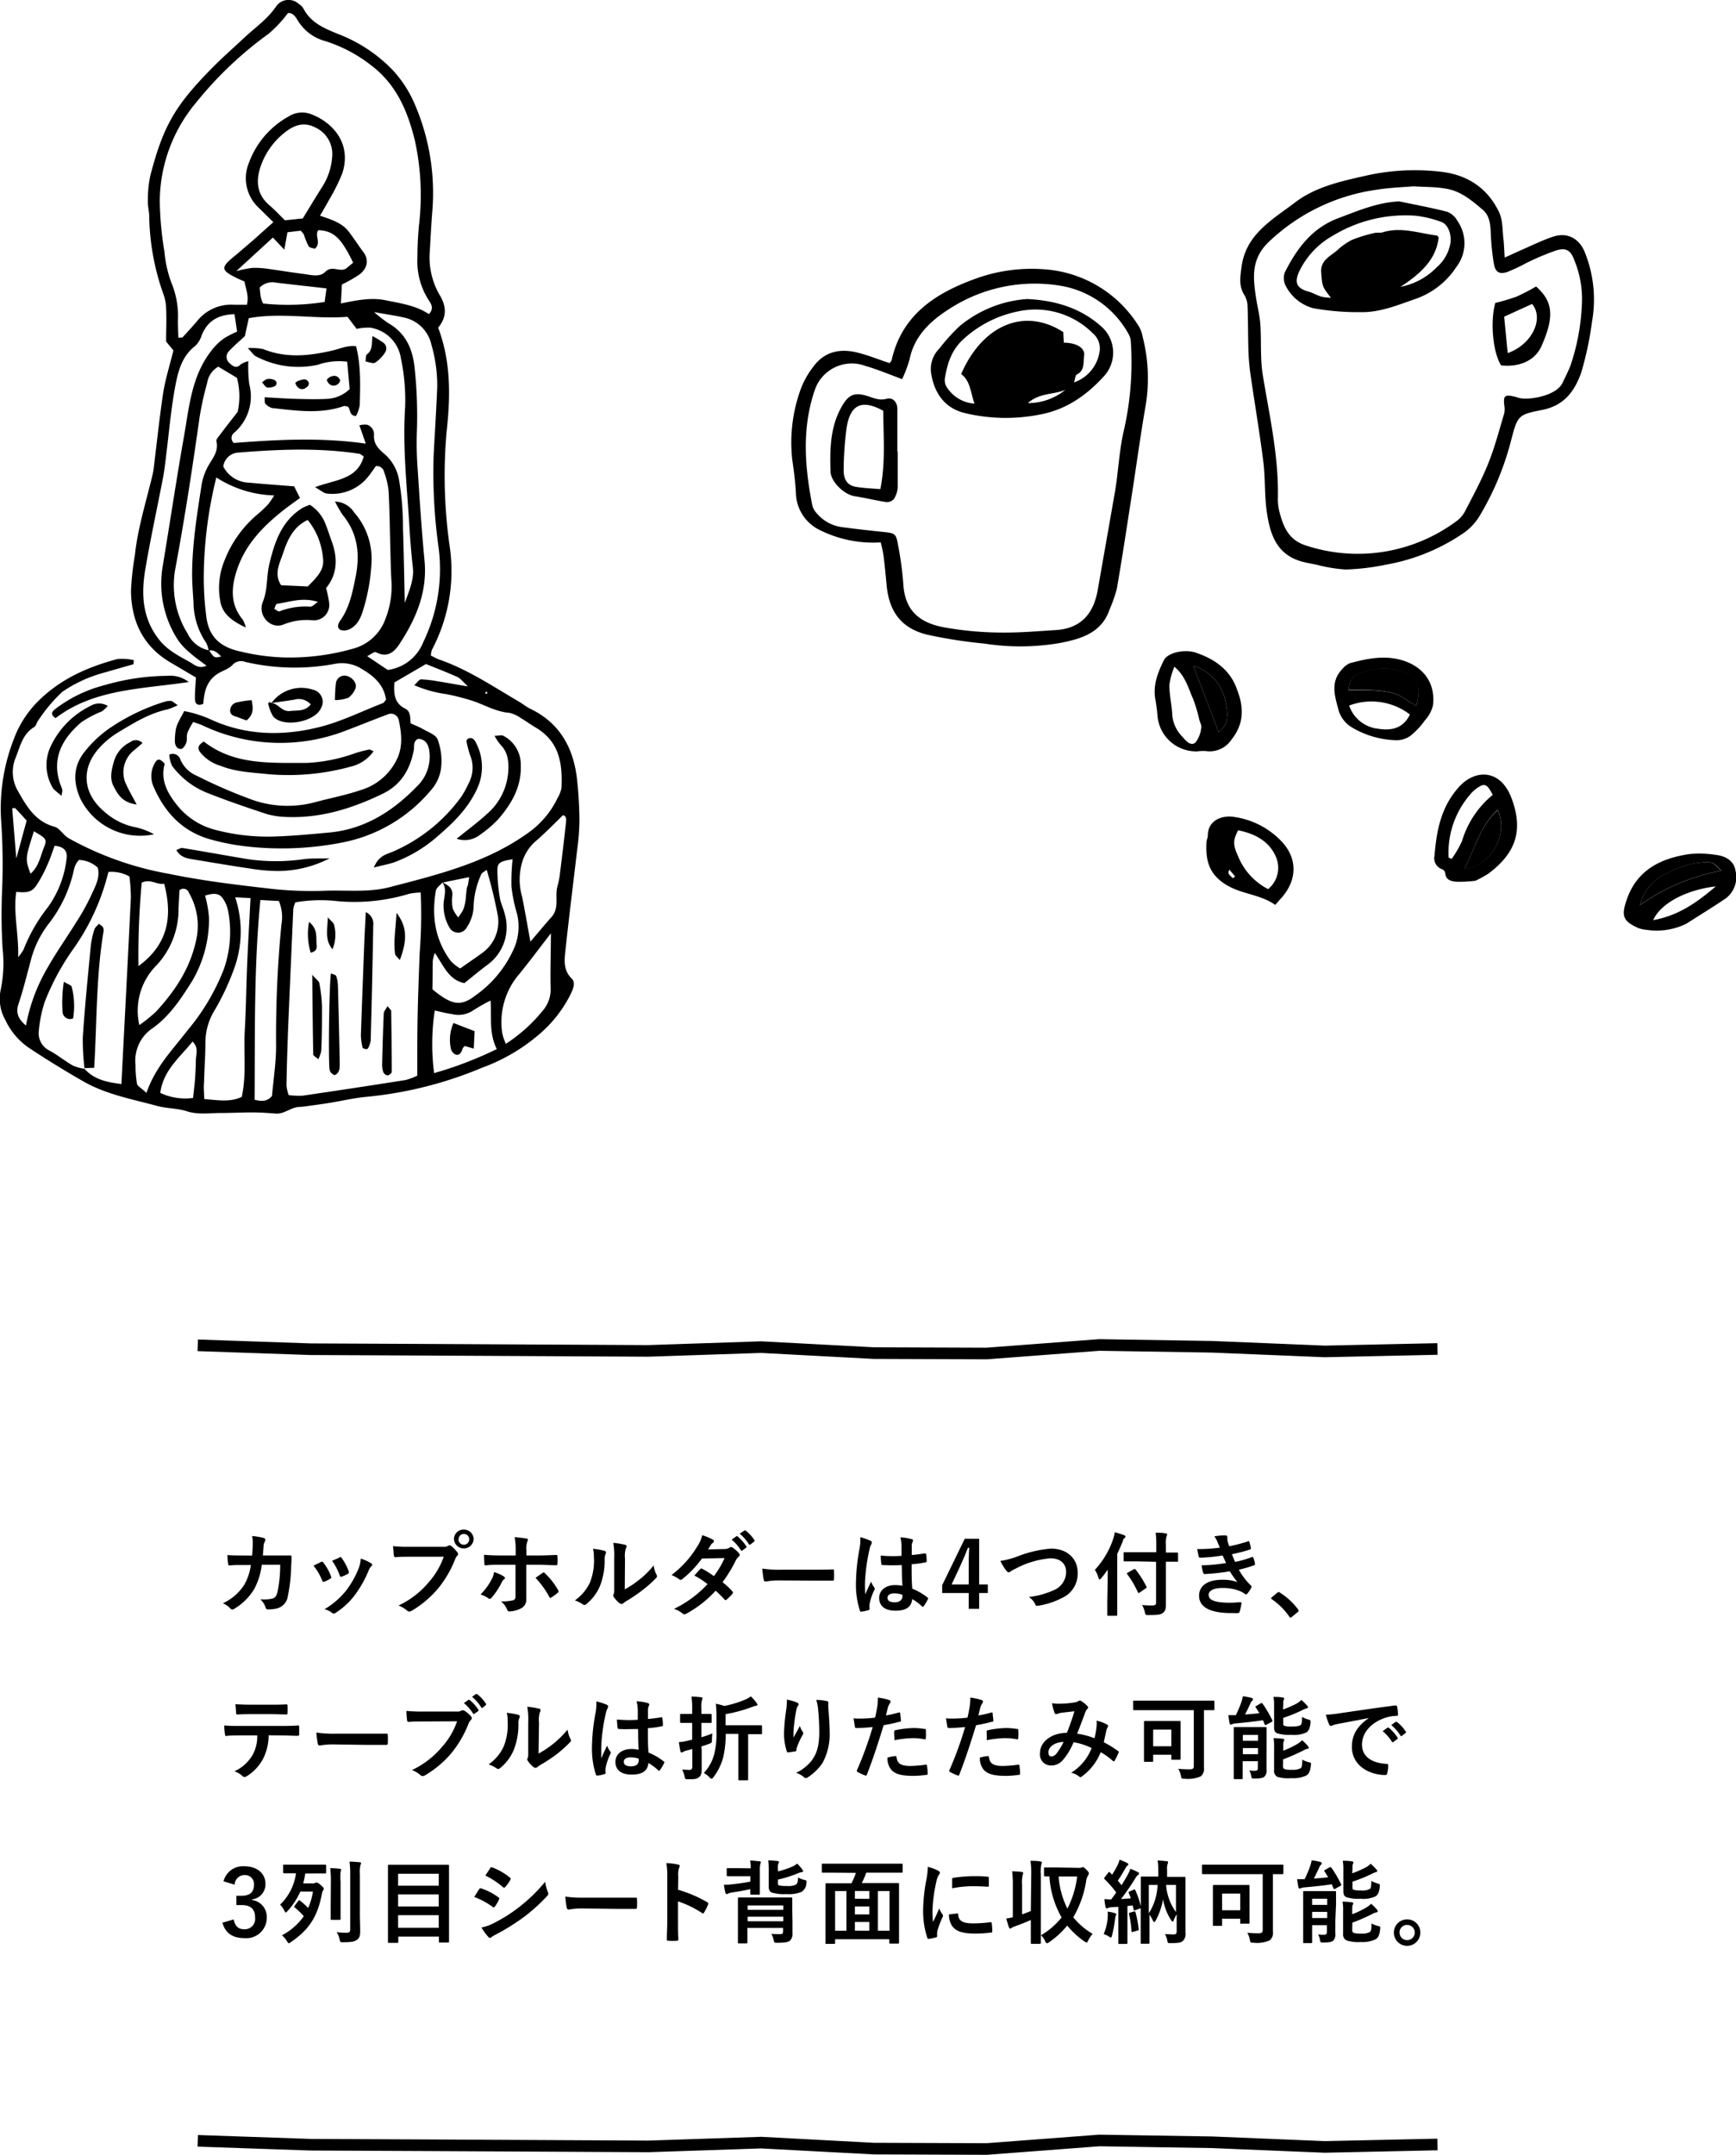 <svg xmlns="http://www.w3.org/2000/svg" viewBox="0 0 299.01 371.1"><defs><style>.cls-1{fill:none;stroke:#000;stroke-miterlimit:10;stroke-width:2px;}</style></defs><g id="レイヤー_2" data-name="レイヤー 2"><g id="レイヤー_1-2" data-name="レイヤー 1"><path d="M43.43,267.9c.06-.77.09-1.28.11-2.12a6.32,6.32,0,0,0-.11-1.24,10.84,10.84,0,0,1,2,.33.31.31,0,0,1,.26.33.77.77,0,0,1-.07.29,1.4,1.4,0,0,0-.21.74c-.05.5-.06.88-.14,1.65H47.7l2.18,0c.25,0,.33,0,.33.22s0,.83-.06,1.66a28.12,28.12,0,0,1-.58,5.17A2.51,2.51,0,0,1,47.71,277a6.82,6.82,0,0,1-1.58.17.38.38,0,0,1-.38-.31,3.28,3.28,0,0,0-.91-1.43,6.46,6.46,0,0,0,2.13-.14c.43-.14.63-.4.82-1.1a22.44,22.44,0,0,0,.47-4.71H45.09a11.62,11.62,0,0,1-1.4,4.35,10.12,10.12,0,0,1-3.33,3.23.69.69,0,0,1-.36.13.43.43,0,0,1-.3-.16,3.82,3.82,0,0,0-1.31-.91,8.8,8.8,0,0,0,3.69-3.2,9.52,9.52,0,0,0,1.13-3.4H41.79c-.77,0-1.52,0-2.26.08-.16,0-.22-.08-.23-.26a13.72,13.72,0,0,1-.13-1.53c1,.07,1.7.07,2.61.07Z"/><path d="M55.28,269a.29.29,0,0,1,.41.11A8.44,8.44,0,0,1,57,271.44a1.17,1.17,0,0,1,.06.24c0,.09-.06.14-.19.22a6.14,6.14,0,0,1-1,.49c-.22.08-.32,0-.39-.22A9.44,9.44,0,0,0,54,269.64C54.57,269.34,55,269.17,55.28,269Zm8.62.21c.13.09.2.17.2.26s0,.17-.17.28a2.33,2.33,0,0,0-.47.81,19.15,19.15,0,0,1-2.37,4.17,12.56,12.56,0,0,1-3.24,3,.62.62,0,0,1-.37.17.38.38,0,0,1-.25-.1,3.51,3.51,0,0,0-1.34-.66,13.62,13.62,0,0,0,3.77-3.27,16.31,16.31,0,0,0,2.12-3.78,5.79,5.79,0,0,0,.36-1.67A7.53,7.53,0,0,1,63.9,269.22Zm-5.45-1a.28.28,0,0,1,.41.12,9.11,9.11,0,0,1,1.21,2.3c.08.23,0,.31-.16.42a7,7,0,0,1-1.08.49c-.17.06-.24,0-.32-.24a10.73,10.73,0,0,0-1.31-2.51C57.82,268.54,58.18,268.37,58.45,268.26Z"/><path d="M70.73,268.1c-1,0-1.92,0-2.59.08-.21,0-.27-.1-.3-.32s-.11-1.13-.14-1.58a27.1,27.1,0,0,0,3,.11h5.61a1.45,1.45,0,0,0,.86-.16.54.54,0,0,1,.27-.09.38.38,0,0,1,.27.11,5.68,5.68,0,0,1,1.06,1.08.52.52,0,0,1,.13.32.43.43,0,0,1-.16.29,1.86,1.86,0,0,0-.36.62,18.69,18.69,0,0,1-3,5.1,18,18,0,0,1-4.46,3.74.84.84,0,0,1-.43.14.56.56,0,0,1-.39-.18,4.86,4.86,0,0,0-1.46-.86,15.1,15.1,0,0,0,5.13-3.92,13.25,13.25,0,0,0,2.66-4.48Zm10.85-3a1.7,1.7,0,0,1-3.39,0,1.65,1.65,0,0,1,1.69-1.68A1.68,1.68,0,0,1,81.58,265.09Zm-2.62,0a.93.93,0,1,0,.92-.93A.89.89,0,0,0,79,265.09Z"/><path d="M86.73,271.46c.14.09.23.19.23.3s0,.16-.17.25a1.41,1.41,0,0,0-.39.53,12.12,12.12,0,0,1-1.74,2.63.44.44,0,0,1-.32.18.45.45,0,0,1-.23-.09,4.62,4.62,0,0,0-1.34-.66,10.4,10.4,0,0,0,1.9-2.59,3.23,3.23,0,0,0,.42-1.27A7.28,7.28,0,0,1,86.73,271.46Zm2.09-4.32a12.18,12.18,0,0,0-.18-2.42c.74.07,1.56.16,2,.24.19,0,.28.11.28.24a.64.64,0,0,1-.09.28,3.67,3.67,0,0,0-.16,1.57v.83h1.93c1.37,0,2.44-.06,3.21-.09.14,0,.2.07.2.25a8.28,8.28,0,0,1,0,1.22c0,.21-.06.32-.22.3-1,0-2.16-.08-3.23-.08H90.64v3.17c0,.84,0,1.51,0,2.74a1.63,1.63,0,0,1-.92,1.61,4.67,4.67,0,0,1-2,.52c-.19,0-.28-.09-.38-.33a3.58,3.58,0,0,0-1.05-1.41,7.53,7.53,0,0,0,2.13-.19c.26-.11.37-.28.37-.69v-5.42H86.35c-.89,0-2,0-2.72.11-.14,0-.2-.12-.2-.31s-.06-1-.06-1.51c1.19.09,2.15.11,2.95.11h2.5Zm4.61,3.76a.28.28,0,0,1,.21-.08c.09,0,.15,0,.23.14a12.09,12.09,0,0,1,2.25,2.87.45.45,0,0,1,.08.24.31.31,0,0,1-.16.25,8.68,8.68,0,0,1-1.05.78c-.08,0-.14.1-.19.1s-.11-.05-.17-.16a15.56,15.56,0,0,0-2.39-3.3C92.66,271.43,93.07,271.16,93.43,270.9Z"/><path d="M104.12,267.08c.27.08.3.27.21.49a2.27,2.27,0,0,0-.19,1.06,11.68,11.68,0,0,1-.85,4.62,8.06,8.06,0,0,1-2.23,2.95.67.67,0,0,1-.41.21.5.5,0,0,1-.29-.13,5.77,5.77,0,0,0-1.34-.66,7.86,7.86,0,0,0,2.61-3.12,10.31,10.31,0,0,0,.66-4.45,4.46,4.46,0,0,0-.16-1.32A12,12,0,0,1,104.12,267.08Zm3.49,6.64a15.78,15.78,0,0,0,2.23-1.46,14.93,14.93,0,0,0,2.75-2.67,4.63,4.63,0,0,0,.48,1.59.79.79,0,0,1,.1.26c0,.11-.07.22-.24.4a19.71,19.71,0,0,1-2.32,2.05,27.1,27.1,0,0,1-2.8,1.89,5.42,5.42,0,0,0-.45.33.51.51,0,0,1-.32.12.67.67,0,0,1-.33-.12,5,5,0,0,1-.94-1,.67.67,0,0,1-.14-.33.53.53,0,0,1,.06-.23c.11-.21.1-.4.1-1.2v-4.91a12.26,12.26,0,0,0-.16-2.73,13.83,13.83,0,0,1,2,.32c.21.05.29.15.29.27a.93.93,0,0,1-.13.39,4.44,4.44,0,0,0-.14,1.75Z"/><path d="M124.8,266.77a1.49,1.49,0,0,0,.86-.24.45.45,0,0,1,.27-.11.53.53,0,0,1,.28.13,4.78,4.78,0,0,1,1.07.95.42.42,0,0,1,.13.29.4.4,0,0,1-.18.29,2.27,2.27,0,0,0-.47.6,23.62,23.62,0,0,1-2.31,3.8,13.22,13.22,0,0,1,1.7,1.59.31.31,0,0,1,.09.22.3.3,0,0,1-.09.2,10.09,10.09,0,0,1-1,1,.34.34,0,0,1-.19.08.24.24,0,0,1-.17-.1,18.34,18.34,0,0,0-1.53-1.52,19.21,19.21,0,0,1-5,3.93.92.92,0,0,1-.39.14.51.51,0,0,1-.3-.14,4.25,4.25,0,0,0-1.49-.8,19.12,19.12,0,0,0,5.78-4.26,13.41,13.41,0,0,0-2.26-1.48c.34-.37.67-.78,1-1.11a.29.29,0,0,1,.2-.11.46.46,0,0,1,.16.06,17.11,17.11,0,0,1,2,1.26,15.25,15.25,0,0,0,1.84-3.11l-3.9.08a18.38,18.38,0,0,1-3.36,3.53.54.54,0,0,1-.31.14.35.35,0,0,1-.25-.11,6.57,6.57,0,0,0-1.32-.72,17.35,17.35,0,0,0,4.44-4.93,5.63,5.63,0,0,0,.85-1.93,9.55,9.55,0,0,1,1.84.77.28.28,0,0,1,.17.25.4.4,0,0,1-.19.31,1.47,1.47,0,0,0-.33.33c-.12.22-.22.38-.48.79Zm2-2.17c.08-.06.14-.05.24,0a7.57,7.57,0,0,1,1.49,1.68.16.16,0,0,1,0,.25l-.66.49c-.11.08-.19.06-.27-.05a7.79,7.79,0,0,0-1.58-1.82Zm1.4-1c.09-.06.14-.05.23,0a6.52,6.52,0,0,1,1.5,1.62.18.18,0,0,1-.05.28l-.63.49c-.13.09-.2,0-.27-.05a7.26,7.26,0,0,0-1.57-1.81Z"/><path d="M134.21,272.18a12.32,12.32,0,0,0-2.31.19.34.34,0,0,1-.36-.33,15.85,15.85,0,0,1-.24-1.9,19.85,19.85,0,0,0,3.39.19h5.06c1.19,0,2.4,0,3.61-.05.23,0,.28,0,.28.22a12.18,12.18,0,0,1,0,1.48c0,.19-.06.25-.28.23l-3.5,0Z"/><path d="M149.92,265.34c.17.09.24.19.24.31a.88.88,0,0,1-.11.35,2.94,2.94,0,0,0-.29.86,31.8,31.8,0,0,0-.78,5.72c0,.62,0,1.35.05,2,.31-.73.64-1.4,1-2.19a4.47,4.47,0,0,0,.55,1,.35.35,0,0,1,.09.22.45.45,0,0,1-.09.25,9.11,9.11,0,0,0-.8,2.39,3.41,3.41,0,0,0,0,.83c0,.11,0,.16-.19.21a6.2,6.2,0,0,1-1.17.26c-.18.05-.24,0-.32-.19a14.58,14.58,0,0,1-.67-4.78,33.89,33.89,0,0,1,.64-6,7.94,7.94,0,0,0,.11-1.85A12,12,0,0,1,149.92,265.34Zm5.4,4.19a31.65,31.65,0,0,1-3.23,0c-.21,0-.27,0-.28-.2a8.75,8.75,0,0,1-.11-1.43,22.51,22.51,0,0,0,3.58.05c0-.57,0-1.07,0-1.65a6.78,6.78,0,0,0-.2-1.54,8.66,8.66,0,0,1,1.9.3c.17,0,.28.12.28.27a.61.61,0,0,1-.1.26,1.72,1.72,0,0,0-.12.55c0,.54,0,.94,0,1.67.74-.07,1.55-.18,2.23-.29.19,0,.22,0,.25.19a6.6,6.6,0,0,1,.09,1.12c0,.14-.06.22-.17.23a17.52,17.52,0,0,1-2.42.33c0,1.76,0,2.86.11,4.21a10.38,10.38,0,0,1,2.61,1.51c.14.09.15.14.08.31a8.64,8.64,0,0,1-.73,1.21.17.17,0,0,1-.14.09.26.26,0,0,1-.14-.07,9,9,0,0,0-1.69-1.26c-.13,1.32-1,2-2.88,2s-2.81-.85-2.81-2.2,1.16-2.21,2.75-2.21a7.37,7.37,0,0,1,1.26.12C155.35,271.92,155.34,270.77,155.32,269.53Zm-1.27,4.88c-.74,0-1.18.27-1.18.76s.35.78,1.28.78c.78,0,1.28-.45,1.28-1,0-.11,0-.19,0-.31A4.36,4.36,0,0,0,154.05,274.41Z"/><path d="M168.65,272.87h1.49v1.48h-1.49v2.72h-1.8v-2.72h-4.57V273l3.89-8h2.48Zm-1.8-2.63c0-1.28,0-2.47.09-3.68h-.22c-.39,1-.85,2.09-1.33,3.14l-1.48,3.17h2.94Z"/><path d="M175.37,268A20.31,20.31,0,0,1,181,266.7c2.81,0,4.62,1.7,4.62,4.16a4.57,4.57,0,0,1-2.76,4.37,13.24,13.24,0,0,1-4,1.3c-.32.06-.44.05-.55-.25a2.91,2.91,0,0,0-1.1-1.24,14.75,14.75,0,0,0,4.25-1.16,3.43,3.43,0,0,0,2.17-3.13c0-1.47-1-2.38-2.7-2.38a15.36,15.36,0,0,0-5.67,1.61c-.5.26-.89.43-1.08.57s-.35.24-.43.24-.28-.1-.45-.33a10,10,0,0,1-1-1.64A14.09,14.09,0,0,0,175.37,268Z"/><path d="M190.79,272.15c0-.56,0-1.18,0-1.82-.34.5-.72,1-1.13,1.48-.12.14-.2.2-.26.2s-.13-.08-.19-.25a4.77,4.77,0,0,0-.63-1.4,14.7,14.7,0,0,0,3.16-5.34,5.45,5.45,0,0,0,.26-1.13,12.63,12.63,0,0,1,1.59.49c.17.06.25.12.25.23s0,.18-.17.29-.19.23-.32.63c-.28.7-.58,1.39-.92,2.08v8.11c0,1.52,0,2.29,0,2.37s0,.17-.17.17h-1.37c-.16,0-.17,0-.17-.17s0-.85,0-2.37Zm5.05-3.25c-1.5,0-2,0-2.13,0s-.17,0-.17-.17v-1.24c0-.16,0-.17.17-.17s.63,0,2.13,0h3.32V266.2a15,15,0,0,0-.11-2.23c.58,0,1.16,0,1.73.11.15,0,.25.09.25.17a1,1,0,0,1-.11.35,4.79,4.79,0,0,0-.11,1.55v1.23c1.35,0,1.83,0,1.93,0s.17,0,.17.17v1.24c0,.16,0,.17-.17.17s-.58,0-1.93,0v4.35c0,1.1,0,2.15,0,3s-.11,1.14-.52,1.47-1,.36-2.51.36c-.48,0-.48,0-.59-.49a4.45,4.45,0,0,0-.47-1.23c.61.05,1.33.08,1.8.07s.6-.14.6-.52v-7Zm.46,5.36a.48.48,0,0,1-.19.09c-.05,0-.08-.05-.12-.14a17,17,0,0,0-1.83-3.1c-.11-.14-.09-.15.11-.28l1-.56c.16-.1.19-.07.3,0a16.62,16.62,0,0,1,1.9,3c.08.14,0,.17-.14.28Z"/><path d="M209.71,265.59a4.2,4.2,0,0,0-.55-1,11,11,0,0,1,1.9-.17c.22,0,.34.13.34.28s0,.21,0,.3a2.88,2.88,0,0,0,.06.47,7.42,7.42,0,0,0,.26.82,25.81,25.81,0,0,0,3.2-.83c.14-.07.22-.05.27.08a10.74,10.74,0,0,1,.26,1.05.24.24,0,0,1-.19.28c-1,.33-2,.56-3.07.8.14.39.34.88.55,1.32a17.74,17.74,0,0,0,2.85-.82c.16-.08.24,0,.29.1a6.29,6.29,0,0,1,.28,1c0,.14,0,.22-.13.29a20.5,20.5,0,0,1-2.65.77,11.39,11.39,0,0,0,2.06,2.71.27.27,0,0,1,.08.38,5,5,0,0,1-.65,1c-.09.11-.16.16-.25.16a.42.42,0,0,1-.22-.09,3.88,3.88,0,0,0-.93-.51,7.72,7.72,0,0,0-2.95-.5c-1.47,0-2.34.46-2.34,1.19,0,1,1.34,1.35,3.74,1.35.58,0,1.16-.06,1.73-.09.15,0,.2.08.18.2a9.66,9.66,0,0,1-.31,1.43c-.05.16-.11.22-.33.24s-.74,0-1.13,0c-3.61,0-5.53-1-5.53-3,0-1.68,1.45-2.73,3.9-2.73a7.45,7.45,0,0,1,2.7.39,18.28,18.28,0,0,1-1.31-1.85,36.74,36.74,0,0,1-4.3.47c-.17,0-.23-.06-.28-.22a7.58,7.58,0,0,1-.28-1.29,26.66,26.66,0,0,0,4.22-.39c-.16-.33-.39-.86-.6-1.3a27.7,27.7,0,0,1-3.81.38c-.19,0-.28-.07-.31-.22s-.16-.76-.26-1.26a27.21,27.21,0,0,0,3.91-.25C210,266.25,209.86,266,209.71,265.59Z"/><path d="M220,274.3a.32.32,0,0,1,.24-.12.3.3,0,0,1,.2.09,11.7,11.7,0,0,1,3.12,2.87c.1.13.11.18.11.24s0,.14-.15.25l-1,.82c-.11.09-.17.14-.22.14s-.14,0-.22-.16a11.61,11.61,0,0,0-3-3c-.09-.06-.14-.11-.14-.15s0-.1.11-.19Z"/><path d="M46.27,298.85a9.09,9.09,0,0,1-.93,4,8,8,0,0,1-2.76,3,.93.93,0,0,1-.47.18.45.45,0,0,1-.33-.15,4,4,0,0,0-1.4-.83,7,7,0,0,0,3.12-2.8,6.65,6.65,0,0,0,.81-3.38h-3c-.78,0-1.55,0-2.35.1-.14,0-.19-.1-.21-.3a9.33,9.33,0,0,1-.12-1.51c.88.08,1.76.08,2.67.08h7c1.22,0,2.13,0,3.06-.09.15,0,.17.09.17.31s0,1,0,1.21-.09.27-.23.27c-.82,0-1.9-.07-3-.07Zm-3.11-3.64c-.72,0-1.35,0-2.23.06-.2,0-.25-.07-.27-.26,0-.38-.06-.94-.11-1.51,1.1.06,1.9.08,2.61.08h3.52c.88,0,1.86,0,2.65-.06.16,0,.19.09.19.29a7.36,7.36,0,0,1,0,1.15c0,.22,0,.3-.21.3-.84,0-1.77-.05-2.63-.05Z"/><path d="M57.4,300.42a12.59,12.59,0,0,0-2.31.19c-.19,0-.31-.09-.36-.33a18.26,18.26,0,0,1-.24-1.9,20,20,0,0,0,3.4.19h5c1.2,0,2.4,0,3.61,0,.24,0,.29,0,.29.21a12.18,12.18,0,0,1,0,1.48c0,.19-.07.25-.29.24-1.17,0-2.34,0-3.5,0Z"/><path d="M73,296.47c-1,0-1.92,0-2.59.08-.21,0-.27-.1-.3-.32S70,295.1,70,294.65a26.87,26.87,0,0,0,3,.11h5.61a1.45,1.45,0,0,0,.86-.16.42.42,0,0,1,.23-.06.71.71,0,0,1,.3.08,4.54,4.54,0,0,1,1.15,1,.39.39,0,0,1,.11.27.53.53,0,0,1-.22.39,1.91,1.91,0,0,0-.36.61,18.53,18.53,0,0,1-3,5.11,17.37,17.37,0,0,1-4.46,3.73.7.7,0,0,1-.42.14.51.51,0,0,1-.39-.17,4.66,4.66,0,0,0-1.46-.86,15.12,15.12,0,0,0,5.13-3.93,12.93,12.93,0,0,0,2.65-4.47Zm7.66-3.71c.08-.06.14,0,.23,0a7.35,7.35,0,0,1,1.5,1.68.17.17,0,0,1-.05.26l-.58.42c-.11.08-.19.06-.27,0a7.6,7.6,0,0,0-1.59-1.82Zm1.29-1c.09-.06.14,0,.23,0a6.44,6.44,0,0,1,1.49,1.61c.07.1.08.18,0,.29l-.52.42a.18.18,0,0,1-.13.06.16.16,0,0,1-.14-.11,7.42,7.42,0,0,0-1.57-1.8Z"/><path d="M89.27,295.32c.27.08.3.27.21.49a2.17,2.17,0,0,0-.19,1.07,11.66,11.66,0,0,1-.85,4.61,8.06,8.06,0,0,1-2.23,2.95.7.7,0,0,1-.41.21.55.55,0,0,1-.3-.13,6.1,6.1,0,0,0-1.33-.66,7.69,7.69,0,0,0,2.6-3.12,10.13,10.13,0,0,0,.66-4.44,4.4,4.4,0,0,0-.15-1.32A13.72,13.72,0,0,1,89.27,295.32ZM92.76,302a16.86,16.86,0,0,0,5-4.13,4.65,4.65,0,0,0,.49,1.59.75.75,0,0,1,.1.27c0,.11-.07.22-.24.39a21.71,21.71,0,0,1-2.32,2.06A27.13,27.13,0,0,1,93,304a5.42,5.42,0,0,0-.45.33.52.52,0,0,1-.32.13.7.7,0,0,1-.33-.13,4.75,4.75,0,0,1-.94-1,.56.56,0,0,1-.14-.33.42.42,0,0,1,.06-.23c.11-.21.1-.4.1-1.2v-4.91a12.26,12.26,0,0,0-.16-2.73,15.33,15.33,0,0,1,2,.33c.21,0,.28.14.28.26a1,1,0,0,1-.12.4,4.34,4.34,0,0,0-.14,1.74Z"/><path d="M104.5,293.58c.17.09.24.19.24.31a.88.88,0,0,1-.11.35,3.18,3.18,0,0,0-.29.86,30.9,30.9,0,0,0-.78,5.72c0,.63,0,1.35,0,2,.31-.73.64-1.4,1-2.19a3.73,3.73,0,0,0,.55,1,.37.37,0,0,1,.09.22.45.45,0,0,1-.09.25,9.35,9.35,0,0,0-.8,2.39,2.94,2.94,0,0,0,0,.83c0,.11,0,.16-.19.21a6.38,6.38,0,0,1-1.17.26c-.18,0-.24,0-.32-.18a14.68,14.68,0,0,1-.67-4.79,33.71,33.71,0,0,1,.64-5.95,8,8,0,0,0,.11-1.86A12,12,0,0,1,104.5,293.58Zm5.4,4.19c-1.07,0-2.17.06-3.23,0-.21,0-.27-.05-.29-.21a10,10,0,0,1-.11-1.43,22.54,22.54,0,0,0,3.58.05c0-.57,0-1.07,0-1.65a6.34,6.34,0,0,0-.21-1.54,8.56,8.56,0,0,1,1.9.3c.18.05.29.13.29.27s0,.12-.1.26a1.78,1.78,0,0,0-.12.55c0,.54,0,.95,0,1.67.73-.06,1.55-.17,2.22-.28.19-.05.22,0,.26.18a6.69,6.69,0,0,1,.09,1.12c0,.14-.06.22-.17.23a16.11,16.11,0,0,1-2.42.33c0,1.76,0,2.86.11,4.21a10.38,10.38,0,0,1,2.61,1.51c.14.09.15.14.07.31a7.72,7.72,0,0,1-.72,1.21c-.05.07-.09.1-.14.1a.21.21,0,0,1-.14-.08,9.38,9.38,0,0,0-1.7-1.26c-.12,1.32-1,2-2.87,2s-2.81-.84-2.81-2.19,1.16-2.22,2.75-2.22a6.3,6.3,0,0,1,1.25.13C109.93,300.16,109.92,299,109.9,297.77Zm-1.27,4.88c-.74,0-1.18.27-1.18.76s.35.78,1.27.78,1.29-.45,1.29-1a1.67,1.67,0,0,0,0-.31A4.26,4.26,0,0,0,108.63,302.65Z"/><path d="M120.86,301.43c0,1.1,0,2.39,0,3.17s-.1,1.21-.52,1.51-.74.31-1.82.31c-.49,0-.49,0-.6-.47a5.12,5.12,0,0,0-.42-1.19c.42,0,.91.05,1.25.05s.5-.16.5-.6v-3l-1,.27a2.39,2.39,0,0,0-.61.24.5.5,0,0,1-.24.09c-.08,0-.17-.06-.2-.2-.1-.43-.19-1-.27-1.59a7.19,7.19,0,0,0,1.43-.22l.86-.19v-2.9h-.33c-1.13,0-1.49,0-1.58,0s-.17,0-.17-.17v-1.2c0-.16,0-.17.17-.17s.45,0,1.58,0h.33v-.75a13.09,13.09,0,0,0-.12-2.23,14.43,14.43,0,0,1,1.65.11c.15,0,.25.08.25.15a.75.75,0,0,1-.1.33,5.33,5.33,0,0,0-.09,1.61v.78c1.11,0,1.48,0,1.57,0s.19,0,.19.17v1.2c0,.15,0,.17-.19.17s-.46,0-1.57,0v2.48a18.61,18.61,0,0,0,1.87-.65c0,.29-.06.73-.06,1.13s0,.47-.48.65-.87.31-1.33.45ZM125,298.6a18.29,18.29,0,0,1-.4,3.9,9.75,9.75,0,0,1-1.71,3.56c-.14.19-.23.27-.33.27s-.19-.06-.33-.22a4,4,0,0,0-1-.77,7.66,7.66,0,0,0,1.81-3.31,15.19,15.19,0,0,0,.36-4V296c0-1,0-1.73-.1-2.58a10.31,10.31,0,0,1,1.46.38,18.76,18.76,0,0,0,3.68-1.13,5,5,0,0,0,.88-.52,7.83,7.83,0,0,1,1,1.13.54.54,0,0,1,.14.31c0,.11-.11.16-.27.18a3,3,0,0,0-.62.19,25.14,25.14,0,0,1-4.6,1.25v1.92h4.27c1.3,0,1.74,0,1.83,0s.18,0,.18.17v1.21c0,.14,0,.15-.18.15s-.53,0-1.83,0h-.38v5.77c0,1.27,0,1.88,0,2s0,.17-.19.17h-1.32c-.15,0-.17,0-.17-.17s0-.69,0-2V298.6Z"/><path d="M137.25,293.2c.2.08.3.18.3.32a.37.37,0,0,1-.11.25,1.69,1.69,0,0,0-.28.74c-.22,1.06-.35,2.18-.44,3a16.74,16.74,0,0,0-.05,1.73c.35-.61.68-1.21,1.1-2a3.13,3.13,0,0,0,.49,1,.42.42,0,0,1,.09.25.73.73,0,0,1-.16.4,13.42,13.42,0,0,0-.92,2,1.59,1.59,0,0,0-.08.47.23.23,0,0,1-.21.25c-.18.05-.86.14-1.25.19-.11,0-.19-.1-.22-.21a10,10,0,0,1-.47-3.18,33.72,33.72,0,0,1,.37-3.91,13.27,13.27,0,0,0,.13-1.79A8.05,8.05,0,0,1,137.25,293.2Zm5.1-.26c.32.07.35.15.32.42a5.78,5.78,0,0,0,0,.72c.11,1.49.22,2.92.22,4.05a10.34,10.34,0,0,1-1.2,5.45,8.68,8.68,0,0,1-2.59,2.53.53.53,0,0,1-.31.11.46.46,0,0,1-.33-.17,3.76,3.76,0,0,0-1.34-.73,7.66,7.66,0,0,0,2.67-2.1c.91-1.24,1.32-2.53,1.32-5,0-1.11-.08-2.75-.19-3.75a6.73,6.73,0,0,0-.33-1.71A8.6,8.6,0,0,1,142.35,292.94Z"/><path d="M154.8,294.93c.18-.05.24,0,.26.16,0,.34.09.8.11,1.13s0,.25-.24.3a27.21,27.21,0,0,1-2.73.59c-1.07,3.49-1.87,5.89-2.88,8.5-.07.22-.17.2-.34.15a13.48,13.48,0,0,1-1.26-.58.25.25,0,0,1-.12-.31,59.72,59.72,0,0,0,2.71-7.44c-.91.09-2,.17-2.74.17-.24,0-.3-.05-.33-.25s-.14-.87-.22-1.43a6.77,6.77,0,0,0,1.16.05,21.23,21.23,0,0,0,2.54-.16c.16-.63.28-1.32.4-2a11.4,11.4,0,0,0,.09-1.45,9.7,9.7,0,0,1,2,.44.27.27,0,0,1,.17.25.37.37,0,0,1-.08.25,3.43,3.43,0,0,0-.33.63c-.16.57-.26,1.1-.38,1.49C153.19,295.35,154,295.15,154.8,294.93Zm-.61,7.5c.16,0,.22.07.24.22.12,1.15.89,1.48,2.4,1.48a23.19,23.19,0,0,0,2.64-.22c.12,0,.17,0,.19.14a10.26,10.26,0,0,1,.12,1.37c0,.19,0,.23-.25.25a18.19,18.19,0,0,1-2.13.17c-2.06,0-3.13-.28-3.84-1a3.06,3.06,0,0,1-.7-2.15A7.59,7.59,0,0,1,154.19,302.43Zm-.17-4.16c0-.22,0-.26.28-.31a16.74,16.74,0,0,1,3.06-.36,10.77,10.77,0,0,1,1.84.16c.22,0,.27,0,.27.23a10.52,10.52,0,0,1,0,1.26c0,.26-.07.33-.29.28a10.57,10.57,0,0,0-1.95-.19,17.8,17.8,0,0,0-3.16.36C154.05,299.15,154,298.59,154,298.27Z"/><path d="M170.72,294.93c.18-.05.24,0,.26.16,0,.34.09.8.11,1.13s0,.25-.24.3a27.21,27.21,0,0,1-2.73.59c-1.07,3.49-1.87,5.89-2.88,8.5-.07.22-.17.2-.34.15a13.48,13.48,0,0,1-1.26-.58.25.25,0,0,1-.12-.31,59.72,59.72,0,0,0,2.71-7.44c-.91.09-2,.17-2.74.17-.24,0-.3-.05-.33-.25s-.14-.87-.22-1.43a6.77,6.77,0,0,0,1.16.05,21.23,21.23,0,0,0,2.54-.16c.16-.63.28-1.32.39-2a9.81,9.81,0,0,0,.1-1.45,9.7,9.7,0,0,1,2,.44.27.27,0,0,1,.17.25.37.37,0,0,1-.08.25,3.43,3.43,0,0,0-.33.63c-.16.57-.26,1.1-.38,1.49C169.11,295.35,170,295.15,170.72,294.93Zm-.61,7.5c.16,0,.22.07.24.22.12,1.15.89,1.48,2.4,1.48a23.19,23.19,0,0,0,2.64-.22c.12,0,.17,0,.19.14a10.26,10.26,0,0,1,.12,1.37c0,.19,0,.23-.25.25a18.19,18.19,0,0,1-2.13.17c-2.06,0-3.13-.28-3.84-1a3.06,3.06,0,0,1-.7-2.15A7.59,7.59,0,0,1,170.11,302.43Zm-.17-4.16c0-.22.05-.26.28-.31a16.74,16.74,0,0,1,3.06-.36,10.77,10.77,0,0,1,1.84.16c.22,0,.27,0,.27.23a10.52,10.52,0,0,1,0,1.26c0,.26-.08.33-.29.28a10.57,10.57,0,0,0-2-.19,17.8,17.8,0,0,0-3.16.36C170,299.15,169.94,298.59,169.94,298.27Z"/><path d="M188.87,297.39a4.2,4.2,0,0,0,0-1.06,7,7,0,0,1,1.82.67.3.3,0,0,1,.11.43,2.37,2.37,0,0,0-.25.61c-.13.66-.29,1.35-.44,2a18.89,18.89,0,0,1,2.45,1.51c.15.1.14.17.09.33a11.32,11.32,0,0,1-.67,1.35c-.05.08-.1.11-.15.11a.3.3,0,0,1-.18-.11,12.19,12.19,0,0,0-2.06-1.47,9.61,9.61,0,0,1-3.17,4.12c-.14.11-.22.18-.32.18a.42.42,0,0,1-.23-.11,3.34,3.34,0,0,0-1.37-.65,8.64,8.64,0,0,0,3.52-4.25,10.5,10.5,0,0,0-3.11-1,11,11,0,0,1-1.91,3.14,2.6,2.6,0,0,1-2,.86,1.89,1.89,0,0,1-1.87-2.15c0-1.94,2-3.47,4.63-3.47.52-1.3.91-2.4,1.3-3.72l-2.16.25a3,3,0,0,0-.71.18.88.88,0,0,1-.28.06.24.24,0,0,1-.25-.17,9.2,9.2,0,0,1-.46-1.71,5.83,5.83,0,0,0,1.38.09,16.75,16.75,0,0,0,2.43-.21,1.8,1.8,0,0,0,.77-.26.36.36,0,0,1,.21-.06.33.33,0,0,1,.22.06,5.31,5.31,0,0,1,1.07.86.4.4,0,0,1,.14.27c0,.09-.07.17-.16.27a2,2,0,0,0-.42.81c-.41,1.07-.85,2.29-1.32,3.42a13.41,13.41,0,0,1,3,.79A14.54,14.54,0,0,0,188.87,297.39Zm-8.29,4.39c0,.5.18.72.55.72a1.27,1.27,0,0,0,.91-.6,10.7,10.7,0,0,0,1.15-1.91C181.59,300.05,180.58,300.88,180.58,301.78Z"/><path d="M197.34,294.52c-1.39,0-1.87,0-2,0s-.17,0-.17-.17v-1.29c0-.15,0-.17.17-.17s.58,0,2,0H207c1.38,0,1.87,0,2,0s.17,0,.17.17v1.29c0,.16,0,.17-.17.17l-1.63,0v6.88c0,1.66,0,2.42,0,3.06a1.61,1.61,0,0,1-.55,1.46,5.51,5.51,0,0,1-2.82.41c-.5,0-.5,0-.6-.5a3.78,3.78,0,0,0-.45-1.21c.58.06,1.32.09,1.9.09s.77-.11.77-.58v-9.61Zm-.13,8.9c-.16,0-.17,0-.17-.17s0-.55,0-2.95v-1.65c0-1.51,0-2,0-2.09s0-.17.17-.17.53,0,1.76,0h2.45c1.24,0,1.65,0,1.76,0s.17,0,.17.17,0,.57,0,1.73v1.76c0,2.29,0,2.73,0,2.82s0,.18-.17.18h-1.24c-.18,0-.19,0-.19-.18v-.67h-3.13v1.05c0,.16,0,.17-.17.17Zm1.41-2.68h3.13v-2.87h-3.13Z"/><path d="M217.15,293.34c.17-.09.24,0,.33.08a20.1,20.1,0,0,1,1.65,2.81c.08.16.06.22-.11.32l-.9.48c-.17.11-.22.1-.3-.08l-.28-.69c-1.47.22-3.11.4-4.69.54a2,2,0,0,0-.63.14.61.61,0,0,1-.24.06c-.09,0-.15-.06-.2-.25-.08-.42-.16-.91-.2-1.37h1.28a18.76,18.76,0,0,0,.93-2.18,5.94,5.94,0,0,0,.28-1.07,10.5,10.5,0,0,1,1.49.28c.18.06.26.13.26.24a.39.39,0,0,1-.18.28,1.17,1.17,0,0,0-.28.46c-.25.54-.6,1.28-.91,1.88.85-.06,1.68-.13,2.46-.22-.2-.35-.4-.68-.62-1-.1-.14-.07-.18.11-.26Zm1,9.24c0,.8,0,1.64,0,2.13a1.55,1.55,0,0,1-.34,1.24c-.25.22-.55.33-1.73.35-.49,0-.49,0-.58-.47a3.27,3.27,0,0,0-.31-.93,5.79,5.79,0,0,0,.94.06c.37,0,.52-.12.52-.47v-1.18h-2.61v1c0,1.24,0,1.84,0,1.94s0,.15-.17.15h-1.2c-.15,0-.17,0-.17-.15s0-.66,0-1.94v-4.71c0-1.27,0-1.85,0-2s0-.17.17-.17.51,0,1.67,0h2c1.16,0,1.56,0,1.65,0s.17,0,.17.17,0,.79,0,2.11Zm-4.08-3.79v1h2.61v-1Zm2.61,3.31v-1.05h-2.61v1.05Zm4.3-7.69a18.61,18.61,0,0,0,2.31-1,3.58,3.58,0,0,0,.86-.65,8.83,8.83,0,0,1,1,1,.37.37,0,0,1,.14.26c0,.1-.1.16-.22.19a2.87,2.87,0,0,0-.72.29,25.34,25.34,0,0,1-3.33,1.35v.92c0,.28,0,.39.26.47a4.14,4.14,0,0,0,1.2.1c.83,0,1.38-.08,1.57-.29s.19-.5.22-1.36a4.7,4.7,0,0,0,1.1.45c.37.11.37.11.36.54-.11.94-.28,1.38-.72,1.68a5.22,5.22,0,0,1-2.63.41,6.88,6.88,0,0,1-2.4-.27c-.36-.14-.53-.44-.53-1v-3.72a8.23,8.23,0,0,0-.1-1.54c.51,0,1.06,0,1.57.11.18,0,.27.08.27.17a.66.66,0,0,1-.09.27c-.07.14-.08.27-.08.86Zm0,9.74c0,.29.05.42.29.53a4,4,0,0,0,1.25.11,2.94,2.94,0,0,0,1.53-.28c.23-.25.23-.62.26-1.46a5,5,0,0,0,1.13.44c.4.09.4.11.35.51-.11,1-.3,1.43-.74,1.75a5.23,5.23,0,0,1-2.61.48A6.38,6.38,0,0,1,220,306a1.14,1.14,0,0,1-.55-1.14v-4a8.13,8.13,0,0,0-.09-1.52,14.13,14.13,0,0,1,1.57.11c.17,0,.27.07.27.18a.63.63,0,0,1-.1.29c-.06.12-.08.22-.08.83v.75a15.39,15.39,0,0,0,2.41-1.14,4,4,0,0,0,.84-.66,7.71,7.71,0,0,1,1,1,.51.51,0,0,1,.15.3c0,.09-.11.17-.25.18a2.46,2.46,0,0,0-.7.29A35.33,35.33,0,0,1,221,303Z"/><path d="M235.86,295.86c-1.91.36-3.59.69-5.27,1a9.92,9.92,0,0,0-1,.25.87.87,0,0,1-.35.13.39.39,0,0,1-.3-.24,11.94,11.94,0,0,1-.58-1.69,21.81,21.81,0,0,0,2.5-.27c1.93-.28,5.39-.8,9.44-1.33.23,0,.31.06.33.17a9.29,9.29,0,0,1,.17,1.38c0,.19-.09.24-.3.24a6.66,6.66,0,0,0-1.91.34c-2.67.91-4,2.75-4,4.63s1.45,3.13,4.18,3.3c.25,0,.34.06.34.24a5.67,5.67,0,0,1-.17,1.35c-.05.23-.11.33-.3.33-2.76,0-5.79-1.59-5.79-4.86,0-2.23,1.11-3.73,3-5Zm3.11,1.69c.08-.06.14-.05.24,0a7.33,7.33,0,0,1,1.49,1.68c.06.1.06.18,0,.25L240,300a.16.16,0,0,1-.26-.05,7.82,7.82,0,0,0-1.59-1.82Zm1.4-1c.09-.06.14,0,.24,0a6.67,6.67,0,0,1,1.49,1.62.18.18,0,0,1,0,.28l-.63.49a.15.15,0,0,1-.26-.05,7.47,7.47,0,0,0-1.58-1.8Z"/><path d="M38.5,324a3.44,3.44,0,0,1,3.62-2.59c2.19,0,3.6,1.27,3.6,3a2.61,2.61,0,0,1-2.29,2.7v.11a2.92,2.92,0,0,1,2.52,3,3.52,3.52,0,0,1-3.83,3.56c-2,0-3.28-.8-3.81-2.65l1.93-.57c.27,1.21.83,1.7,1.87,1.7a1.79,1.79,0,0,0,1.83-2c0-1.36-.64-2.17-2.32-2.17h-.91v-1.6h.83c1.57,0,2.2-.67,2.2-1.88a1.52,1.52,0,0,0-1.65-1.68,1.66,1.66,0,0,0-1.66,1.65Z"/><path d="M51.39,327.36c.06-.08.11-.11.14-.11a.28.28,0,0,1,.15.08,13.27,13.27,0,0,1,1.4,1.26,11,11,0,0,0,.82-2.83H51.73a12.13,12.13,0,0,1-2.21,3.36c-.14.16-.22.24-.3.24s-.13-.1-.22-.27a4.33,4.33,0,0,0-.75-1.08,9.14,9.14,0,0,0,2.73-5.4h-.1c-1.38,0-1.85,0-1.94,0s-.18,0-.18-.19V321.3c0-.15,0-.17.18-.17s.56,0,1.94,0h3.19c1.38,0,1.85,0,1.93,0s.17,0,.17.17v1.15c0,.17,0,.19-.17.19s-.55,0-1.93,0H52.58a13.71,13.71,0,0,1-.36,1.72h1.6a.83.83,0,0,0,.47-.09.37.37,0,0,1,.22-.06c.14,0,.36.09.79.48s.47.47.47.62a.49.49,0,0,1-.11.25,1,1,0,0,0-.19.47c-.8,4.32-2.44,6.42-5.37,8.44-.17.11-.27.19-.35.19s-.17-.11-.33-.36a3.56,3.56,0,0,0-.86-1A10.82,10.82,0,0,0,52.33,330a14.48,14.48,0,0,0-1.56-1.5c-.07,0-.11-.09-.11-.14a.27.27,0,0,1,.08-.15Zm5.6-3.29a19.2,19.2,0,0,0-.11-2.34,14.59,14.59,0,0,1,1.65.11c.16,0,.24.09.24.17s-.08.23-.11.36a10,10,0,0,0,0,1.68v4.35c0,1.32,0,2,0,2.06s0,.17-.19.17H57.13c-.15,0-.17,0-.17-.17s0-.74,0-2.06Zm5,5.35c0,1.1.05,2.36.05,3.14s-.11,1.21-.57,1.52-.88.4-2.39.41c-.48,0-.48,0-.59-.5a3.54,3.54,0,0,0-.51-1.24,11.92,11.92,0,0,0,1.65.11c.51,0,.69-.11.69-.61v-9.42a15.4,15.4,0,0,0-.12-2.22c.56,0,1.19.05,1.74.1.16,0,.25.09.25.17a.81.81,0,0,1-.11.33,5.41,5.41,0,0,0-.09,1.58Z"/><path d="M67,334.6c-.16,0-.18,0-.18-.17s0-1.12,0-5.81v-3.08c0-3.09,0-4.11,0-4.22s0-.17.18-.17.65,0,2.18,0h5.81c1.52,0,2.07,0,2.18,0s.17,0,.17.17,0,1.11,0,3.7v3.57c0,4.69,0,5.68,0,5.78s0,.17-.17.17h-1.4c-.15,0-.17,0-.17-.17v-.85h-7v.91c0,.16,0,.17-.19.17Zm1.57-9.84h7V322.7h-7Zm7,3.58v-2.09h-7v2.09Zm0,3.66v-2.17h-7V332Z"/><path d="M82.53,325.35c.08-.11.16-.18.3-.15a10.73,10.73,0,0,1,3,1.54c.11.07.17.14.17.23a.44.44,0,0,1-.06.17,6.7,6.7,0,0,1-.69,1.2c-.08.09-.14.15-.21.15a.32.32,0,0,1-.19-.09,13.31,13.31,0,0,0-3.17-1.71C82.1,326.06,82.35,325.6,82.53,325.35Zm2.55,5.83a26.14,26.14,0,0,0,4.3-2.72,28.06,28.06,0,0,0,4.52-4.38,7.88,7.88,0,0,0,.46,1.76.71.71,0,0,1,.08.3.5.5,0,0,1-.18.36,30.21,30.21,0,0,1-4,3.63,37.35,37.35,0,0,1-4.7,2.95,5.36,5.36,0,0,0-.91.53.32.32,0,0,1-.25.13.38.38,0,0,1-.31-.19,9.94,9.94,0,0,1-1.17-1.6A7.48,7.48,0,0,0,85.08,331.18Zm-.65-9.44c.11-.19.21-.22.4-.12a10.81,10.81,0,0,1,3,1.74.26.26,0,0,1,.13.2.37.37,0,0,1-.07.21A7,7,0,0,1,87,325a.19.19,0,0,1-.16.09.44.44,0,0,1-.23-.11A14.73,14.73,0,0,0,83.6,323C83.87,322.59,84.17,322.15,84.43,321.74Z"/><path d="M100.28,328.67a12.46,12.46,0,0,0-2.31.19c-.19,0-.31-.1-.36-.33a18.64,18.64,0,0,1-.24-1.9,21.12,21.12,0,0,0,3.39.18h5.06c1.19,0,2.4,0,3.61,0,.24,0,.28,0,.28.22a12,12,0,0,1,0,1.47c0,.19-.06.25-.28.24l-3.5,0Z"/><path d="M116.79,325.45a22.21,22.21,0,0,1,5,2.13c.17.1.25.21.17.41a8.74,8.74,0,0,1-.68,1.37c-.06.11-.12.17-.2.17a.24.24,0,0,1-.17-.08,17.68,17.68,0,0,0-4.13-2v3.47c0,1,0,1.95.06,3.08,0,.19-.06.23-.28.23a8.18,8.18,0,0,1-1.4,0c-.22,0-.3,0-.3-.23,0-1.16.07-2.09.07-3.09v-7.73a11.87,11.87,0,0,0-.16-2.32,10.47,10.47,0,0,1,2,.25c.22,0,.3.14.3.27a.83.83,0,0,1-.13.36,4,4,0,0,0-.11,1.47Z"/><path d="M129.29,321.76a6.72,6.72,0,0,0-.09-1.34c.51,0,1.06.07,1.55.13.21,0,.3.05.3.16a.68.68,0,0,1-.08.26,4.49,4.49,0,0,0-.09,1.12v2.38c0,1.06,0,1.54,0,1.64s0,.19-.17.19h-1.31c-.15,0-.17,0-.17-.19s0-.3,0-.76c-1,.22-2,.4-3.21.58a2.13,2.13,0,0,0-.61.18.51.51,0,0,1-.22.09c-.13,0-.2-.08-.25-.23a12.84,12.84,0,0,1-.25-1.39c.5,0,.89,0,1.3-.06,1.19-.12,2.2-.27,3.25-.47v-.93h-2.17c-1.22,0-1.63,0-1.72,0s-.18,0-.18-.18V321.9c0-.16,0-.17.18-.17s.5,0,1.72,0Zm7.21,9.2c0,.58,0,1.46,0,2a1.59,1.59,0,0,1-.42,1.24c-.27.25-.8.38-2.21.38-.47,0-.5,0-.6-.41a3.89,3.89,0,0,0-.41-1.13c.61.05,1,.05,1.49.05s.52-.13.52-.51v-.56h-6.14v.72c0,1.15,0,1.7,0,1.77s0,.18-.18.18h-1.26c-.17,0-.19,0-.19-.18s0-.59,0-1.75v-4c0-1.16,0-1.7,0-1.81s0-.17.19-.17.61,0,2.13,0h4.72c1.52,0,2,0,2.15,0s.17,0,.17.17,0,.72,0,1.95Zm-7.73-2.81v.75h6.14v-.75Zm6.14,2.73v-.8h-6.14v.8Zm-.92-6.69c0,.33,0,.46.23.52a5.47,5.47,0,0,0,1.3.09,3.17,3.17,0,0,0,1.57-.23c.27-.22.35-.54.37-1.24a3.78,3.78,0,0,0,1.06.42c.4.11.44.11.38.52a1.87,1.87,0,0,1-.83,1.54,5.84,5.84,0,0,1-2.64.39,7.36,7.36,0,0,1-2.5-.27c-.34-.14-.53-.45-.53-1.05V322.2a13.64,13.64,0,0,0-.08-1.81c.5,0,1,.05,1.54.11.2,0,.3.06.3.16a.53.53,0,0,1-.1.28,2.5,2.5,0,0,0-.07.91v.44a14.34,14.34,0,0,0,2.55-.86,3.44,3.44,0,0,0,.76-.49,7.46,7.46,0,0,1,.91,1.05c.06.1.12.16.12.24s-.07.17-.21.19a2.32,2.32,0,0,0-.7.2A21.2,21.2,0,0,1,134,323.7Z"/><path d="M143.72,322.51c-1.4,0-1.89,0-2,0s-.17,0-.17-.15v-1.23c0-.16,0-.17.17-.17s.58,0,2,0h9.56c1.41,0,1.88,0,2,0s.19,0,.19.17v1.23c0,.14,0,.15-.19.15s-.57,0-2,0H149.2a12.53,12.53,0,0,1-.77,1.79h4.11c1.49,0,2,0,2.14,0s.17,0,.17.17,0,.79,0,3v2.84c0,3.49,0,4.15,0,4.24s0,.17-.17.17h-1.34c-.15,0-.17,0-.17-.17v-.58h-9.33v.63c0,.16,0,.17-.17.17h-1.32c-.15,0-.17,0-.17-.17s0-.77,0-4.27v-2.51c0-2.52,0-3.21,0-3.32s0-.17.17-.17.65,0,2.14,0h2.17a12.33,12.33,0,0,0,.76-1.79Zm.12,10h1.95v-6.84h-1.95Zm5.89-5.49v-1.35h-2.48V327Zm0,2.68v-1.36h-2.48v1.36Zm0,2.81V331h-2.48v1.49Zm1.48-6.84v6.84h2v-6.84Z"/><path d="M161.52,322.13c.27.15.36.24.36.38s0,.16-.23.47a3.72,3.72,0,0,0-.38,1.12,25.38,25.38,0,0,0-.66,5.07,13.74,13.74,0,0,0,.1,1.84c.33-.73.61-1.24,1.06-2.34a4.38,4.38,0,0,0,.55,1,.53.53,0,0,1,.11.23.49.49,0,0,1-.07.25,15,15,0,0,0-.9,2.37,1.87,1.87,0,0,0-.05.49c0,.19,0,.31,0,.44s-.06.17-.2.2a8,8,0,0,1-1.29.26c-.11,0-.17-.07-.2-.18A14.7,14.7,0,0,1,159,329a30.11,30.11,0,0,1,.53-5.15,13,13,0,0,0,.28-2.34A7.26,7.26,0,0,1,161.52,322.13Zm3.36,7.4c.13,0,.16.06.16.24.09,1.08.85,1.47,2.56,1.47a23.47,23.47,0,0,0,3-.2c.16,0,.19,0,.22.2a11,11,0,0,1,.09,1.35c0,.19,0,.21-.26.24a22.36,22.36,0,0,1-2.56.17c-2.33,0-3.41-.38-4.09-1.3a3.51,3.51,0,0,1-.55-2Zm-.88-5.87c0-.19.07-.24.22-.27a25.6,25.6,0,0,1,3.41-.28c.94,0,1.66,0,2.32.09.33,0,.37.05.37.21,0,.47,0,.89,0,1.33,0,.14-.06.21-.2.19-.94-.06-1.76-.09-2.56-.09a18.88,18.88,0,0,0-3.56.36C164,324.32,164,323.92,164,323.66Z"/><path d="M177.62,322.84a14.48,14.48,0,0,0-.13-2.37c.61,0,1.18,0,1.71.11.16,0,.25.08.25.16a.89.89,0,0,1-.08.31,6,6,0,0,0-.1,1.74v9.06c0,1.76,0,2.64,0,2.74s0,.17-.18.17h-1.36c-.16,0-.18,0-.18-.17s0-1,0-2.72v-1.21c-.87.39-1.78.75-2.7,1.08a2.72,2.72,0,0,0-.63.29.37.37,0,0,1-.24.11c-.08,0-.14-.07-.2-.22-.14-.41-.3-.91-.46-1.51.41-.06.76-.13,1.13-.22v-5.53a17.61,17.61,0,0,0-.12-2.38,14.77,14.77,0,0,1,1.66.11c.14,0,.24.07.24.17a1.57,1.57,0,0,1-.08.33,6,6,0,0,0-.11,1.74v5.06c.52-.19,1-.36,1.51-.58Zm8.18-1.16a1.17,1.17,0,0,0,.5-.06.43.43,0,0,1,.23-.07c.11,0,.27.11.66.52s.35.44.35.55a.71.71,0,0,1-.14.38,2.46,2.46,0,0,0-.33,1,17.65,17.65,0,0,1-2.21,6.19,12.2,12.2,0,0,0,3.34,2.86,4.76,4.76,0,0,0-.77,1.14c-.11.24-.19.35-.28.35a.73.73,0,0,1-.33-.16,14.44,14.44,0,0,1-3-2.76,15.19,15.19,0,0,1-3.12,2.87.79.79,0,0,1-.38.17c-.12,0-.2-.12-.31-.37a2.87,2.87,0,0,0-.72-1,12.72,12.72,0,0,0,3.56-3.07,16.18,16.18,0,0,1-2.1-7.07c-.49,0-.69,0-.74,0s-.19,0-.19-.19v-1.18c0-.16,0-.17.19-.17s.53,0,1.9,0Zm-3.46,1.48a14.64,14.64,0,0,0,1.51,5.54,16.52,16.52,0,0,0,1.68-5.54Z"/><path d="M190.79,330.22a8.16,8.16,0,0,0,0-1,7,7,0,0,1,1.21.25c.19.06.27.12.27.19a.42.42,0,0,1-.08.23,1.92,1.92,0,0,0-.13.58,20.61,20.61,0,0,1-.52,2.83c-.08.25-.11.38-.2.38a1,1,0,0,1-.36-.19,5.31,5.31,0,0,0-.88-.41A8.83,8.83,0,0,0,190.79,330.22Zm.66-1.76a1.68,1.68,0,0,0-.6.13.46.46,0,0,1-.23.06c-.11,0-.18-.09-.21-.25-.08-.41-.14-.83-.19-1.33.44,0,.77.06,1.16.06.3-.39.6-.8.88-1.21a17.76,17.76,0,0,0-2-2.29c-.06-.07-.08-.11-.08-.14s.05-.11.11-.21l.6-.77c.13-.16.17-.17.28-.05l.38.4a17.5,17.5,0,0,0,1-1.76,4.77,4.77,0,0,0,.28-.83,12.09,12.09,0,0,1,1.3.56c.15.08.21.16.21.25a.24.24,0,0,1-.14.21.83.83,0,0,0-.3.37c-.49.84-.85,1.48-1.37,2.22l.65.78c.37-.59.73-1.21,1.08-1.82a8,8,0,0,0,.44-1,12.79,12.79,0,0,1,1.3.58c.14.08.19.13.19.22a.27.27,0,0,1-.17.25,2.15,2.15,0,0,0-.49.62,43,43,0,0,1-2.45,3.55l1.7-.13c-.11-.31-.24-.63-.36-.93-.07-.14,0-.19.15-.26l.71-.3c.17-.08.2-.05.27.11a13.41,13.41,0,0,1,.94,2.76v-2.43c0-1.65,0-2.42,0-2.53s0-.17.17-.17.6,0,2,0h.84V322a9.33,9.33,0,0,0-.11-1.58c.58,0,1,.07,1.57.11.14,0,.23.1.23.18a1.24,1.24,0,0,1-.09.33,2.67,2.67,0,0,0-.08,1v1.19h1c1.39,0,1.89,0,2,0s.17,0,.17.17,0,1,0,2.62v4.32c0,1.3,0,2.06,0,2.54a1.62,1.62,0,0,1-.42,1.35c-.32.3-.62.4-2.14.41-.5,0-.5,0-.58-.49a4,4,0,0,0-.39-1.06c.6,0,1.05.06,1.44.06s.57-.09.57-.55v-2.92a6.22,6.22,0,0,0-.5,1c-.07.18-.11.26-.19.26s-.14-.08-.27-.26a9.36,9.36,0,0,1-1.38-3.59,12.18,12.18,0,0,1-1.27,3.66c-.1.17-.18.26-.25.26s-.16-.09-.24-.26a6.18,6.18,0,0,0-.58-1v2.5c0,1.51,0,2.23,0,2.31s0,.19-.16.19h-1.19c-.16,0-.17,0-.17-.19s0-.85,0-2.5v-3.47c0,.05-.08.06-.16.1l-.77.28c-.22.08-.25.08-.28-.11l-.17-.71-.9.1v4.3c0,1.44,0,2,0,2.06s0,.17-.17.17H192.8c-.16,0-.18,0-.18-.17s0-.62,0-2.06v-4.16Zm3.86.74c.2-.06.22,0,.27.13a19.49,19.49,0,0,1,.55,2.87c0,.2,0,.2-.19.27l-.77.23c-.24.08-.27,0-.28-.14a16.82,16.82,0,0,0-.43-2.94c0-.15,0-.18.17-.23Zm2.56-4.58v4.89a9.69,9.69,0,0,0,1.51-4.89Zm4.68,0h-1.7a9,9,0,0,0,1.7,4.67Z"/><path d="M209.2,322.76c-1.38,0-1.86,0-2,0s-.17,0-.17-.17v-1.29c0-.15,0-.17.17-.17s.58,0,2,0h9.68c1.38,0,1.86,0,2,0s.17,0,.17.17v1.29c0,.16,0,.17-.17.17l-1.63,0v6.88c0,1.66,0,2.42,0,3.06a1.61,1.61,0,0,1-.55,1.46,5.4,5.4,0,0,1-2.82.41c-.5,0-.5,0-.6-.5a3.78,3.78,0,0,0-.45-1.21c.58.06,1.32.09,1.9.09s.76-.11.76-.58v-9.61Zm-.12,8.91c-.16,0-.17,0-.17-.18s0-.55,0-2.95v-1.65c0-1.51,0-2,0-2.09s0-.17.17-.17.53,0,1.76,0h2.45c1.24,0,1.65,0,1.76,0s.17,0,.17.17,0,.57,0,1.73v1.76c0,2.29,0,2.73,0,2.83s0,.17-.17.17h-1.24c-.18,0-.19,0-.19-.17v-.68h-3.13v1.05c0,.16,0,.18-.17.18Zm1.41-2.69h3.13v-2.87h-3.13Z"/><path d="M229,321.59c.17-.1.23,0,.33.07a20.69,20.69,0,0,1,1.65,2.81c.07.16.06.22-.11.32l-.9.49c-.17.1-.22.09-.3-.08l-.28-.69c-1.48.22-3.11.39-4.69.53a2,2,0,0,0-.63.14.61.61,0,0,1-.24.06c-.09,0-.15-.06-.2-.25-.08-.42-.16-.91-.21-1.36.41,0,.88,0,1.29,0a20.68,20.68,0,0,0,.93-2.18,6.91,6.91,0,0,0,.28-1.07,10.5,10.5,0,0,1,1.49.28c.18.07.25.13.25.24a.37.37,0,0,1-.17.28,1.26,1.26,0,0,0-.28.46c-.25.55-.6,1.28-.91,1.88.85-.06,1.68-.12,2.46-.22-.2-.34-.41-.67-.62-1-.1-.15-.07-.19.1-.27Zm1,9.23c0,.8,0,1.65,0,2.13a1.55,1.55,0,0,1-.34,1.24c-.26.22-.55.33-1.73.35-.49,0-.49,0-.58-.47a3.07,3.07,0,0,0-.32-.93,5.91,5.91,0,0,0,1,.06c.37,0,.51-.12.51-.47v-1.17H226v1c0,1.24,0,1.83,0,1.93s0,.15-.17.15h-1.2c-.15,0-.17,0-.17-.15s0-.66,0-1.93v-4.71c0-1.28,0-1.86,0-2s0-.17.17-.17.51,0,1.67,0h2c1.16,0,1.55,0,1.65,0s.17,0,.17.17,0,.79,0,2.11ZM226,327v1.06h2.6V327Zm2.6,3.32v-1.06H226v1.06Zm4.31-7.7a18.44,18.44,0,0,0,2.3-1,3.46,3.46,0,0,0,.87-.65,8.83,8.83,0,0,1,1,1,.37.37,0,0,1,.14.27c0,.09-.1.15-.22.18a3.13,3.13,0,0,0-.72.29,25.34,25.34,0,0,1-3.33,1.35V325c0,.29,0,.4.26.47a4.14,4.14,0,0,0,1.2.1,2.59,2.59,0,0,0,1.57-.28c.19-.19.19-.51.22-1.37a4.72,4.72,0,0,0,1.1.46c.37.11.37.11.36.53-.11.94-.29,1.38-.73,1.68a5.15,5.15,0,0,1-2.62.41,6.64,6.64,0,0,1-2.4-.27c-.36-.14-.53-.44-.53-1V322a8.23,8.23,0,0,0-.1-1.54c.5,0,1.05,0,1.57.11.18,0,.27.08.27.17a.62.62,0,0,1-.09.27c-.07.14-.08.27-.08.86Zm0,9.74c0,.3.05.42.29.53a4,4,0,0,0,1.25.11,2.9,2.9,0,0,0,1.52-.28c.24-.25.24-.61.27-1.46a4.84,4.84,0,0,0,1.13.44c.39.09.39.11.35.52-.11,1-.3,1.43-.74,1.74a5.24,5.24,0,0,1-2.61.49,6.33,6.33,0,0,1-2.48-.29,1.13,1.13,0,0,1-.55-1.14v-4a8.19,8.19,0,0,0-.09-1.52,14.13,14.13,0,0,1,1.57.11c.17,0,.26.08.26.19a.58.58,0,0,1-.09.28c-.06.12-.08.22-.08.83v.75a14.06,14.06,0,0,0,2.4-1.14,3.86,3.86,0,0,0,.85-.66,9.25,9.25,0,0,1,1,1,.51.51,0,0,1,.15.3c0,.09-.11.17-.25.19a2.23,2.23,0,0,0-.71.28,31.94,31.94,0,0,1-3.42,1.49Z"/><path d="M244.64,332.81a2.28,2.28,0,1,1-2.28-2.26A2.26,2.26,0,0,1,244.64,332.81Zm-3.58,0a1.31,1.31,0,1,0,1.3-1.3A1.28,1.28,0,0,0,241.06,332.81Z"/><polyline class="cls-1" points="34.06 368.69 53.47 369.36 72.88 369.45 92.28 369.55 111.69 369.65 131.1 369 150.52 370.03 169.93 370.1 189.34 368.63 208.76 368.94 228.18 369.74 247.59 369.32"/><polyline class="cls-1" points="34.06 231.69 53.47 232.36 72.88 232.45 92.28 232.55 111.69 232.65 131.1 232 150.52 233.03 169.93 233.1 189.34 231.63 208.76 231.94 228.18 232.74 247.59 232.32"/><path d="M23,114.39c-1.64.47-3.28.93-4.92,1.41a23.71,23.71,0,0,0-7.33,3.33,27.07,27.07,0,0,0-4.32,5.19c-.16.31-.27.73-.54.89-2,1.19-2.42,3.35-3.18,5.24a6.46,6.46,0,0,0,.34,5.71c1.5,2.66,3,5.31,6.33,6.22.92.25,1.5,1.44,2.48,2a55.33,55.33,0,0,0,17.23,6.11c5.89,1.22,11.85,1.92,17.81,2.6a64.08,64.08,0,0,0,9.19.31c3.67-.13,7.37.33,11-.61,8.31-2.16,16.66-4.19,23.82-9.31a15.65,15.65,0,0,0,5.16-6.11,4.91,4.91,0,0,0,.64-1.7c.22-4.69-.6-8.12-4.53-10.43-.84-.5-1.63-1.08-2.47-1.57a5.44,5.44,0,0,0-2-.91c-2.14-.17-4-1.22-5.9-1.92a37.91,37.91,0,0,0-4.95-1.3A20.86,20.86,0,0,1,71.35,118c.53-.46.85-1,1.17-1a20.29,20.29,0,0,1,2.9.34c1.44.22,2.87.49,5.16.88-1-1-1.38-1.45-1.84-1.65-1.79-.8-3.62-1.5-5.37-2.21l-5.45,3.18c-.09,1.83-.07,3.52,1.82,4.47,1.09.54.86,1.63,1,2.57.66.3,1.35.56,2,.92.93.55,2.29,1,2.63,1.82A10.74,10.74,0,0,1,76,132a7.08,7.08,0,0,1-1.7,4,26.47,26.47,0,0,1-15.17,9.06,53.85,53.85,0,0,1-16.85.69,39.55,39.55,0,0,1-6.11-1.21c-4.84-1.38-7.9-4.74-9.81-9.27a4.5,4.5,0,0,1,.53-4.2.67.67,0,0,1,.62-.24,2.74,2.74,0,0,1,.79.62.49.49,0,0,1,0,.36c-.58,2.5.43,4.54,1.88,6.44a12.36,12.36,0,0,0,6.52,4.56,35.14,35.14,0,0,0,10.93,1.24c3-.1,6.1-.4,9.15-.68,6.06-.58,10.87-3.66,15-7.9a7.13,7.13,0,0,0,2.12-6.41c-.21-1.07-.75-1.79-1.91-1.81-.87.45-.6,1.27-.72,1.93-.62,3.33-2.22,6-5.32,7.5-5.35,2.6-10.93,4.33-17,4a12.65,12.65,0,0,1-3.24-.56c-3.25-1.08-6.5-2.18-9.68-3.44a14,14,0,0,1-6.4-4.8,5.83,5.83,0,0,1-.48-1.91,1.37,1.37,0,0,1,1.93.87,5.28,5.28,0,0,0,2.83,2.77,87.27,87.27,0,0,0,9.76,4.21,18.35,18.35,0,0,0,10.54.35c2.6-.71,5.26-1.2,7.81-2.07a10.12,10.12,0,0,0,6.47-5.62c.92-2.15.64-4.27.21-6.41a1.38,1.38,0,0,0-2-1c-2.41.89-4.79,1.87-7.2,2.78a31.21,31.21,0,0,1-24.65-.94c-.44-.2-.91-.33-1.56-.57a11,11,0,0,0-1,1.84c-.2.56,0,1.24-.24,1.81-.13.4-.56,1-.88,1-.67,0-1-.56-1.05-1.22a12.4,12.4,0,0,1,.17-2.2,5.59,5.59,0,0,1,.52-1.37c.26-.54.56-1.06.92-1.74a21.52,21.52,0,0,1,4.22,1.28c6.15,2.94,12.62,3.08,19,1.49,3.77-.93,7.33-2.72,11-4.14.2-.08.32-.35.54-.6-.36-2.49-2-4-4.09-5.23a6.42,6.42,0,0,0-4.78-.92A37.49,37.49,0,0,1,42.27,114a2,2,0,0,0-2.26.55c-.71.74-1.88,1-2.76,1.65-1.73,1.23-2.11,3.15-2.23,5-.94.44-1.4,0-1.43-.67-.06-1.2.09-2.42.16-3.85l-4.47-2.64c-4.66-2.77-6.66-7.06-6.72-12.29a50.22,50.22,0,0,1,.68-6.2c.5-4.66,1.92-9.11,3-13.64a10.28,10.28,0,0,0,.21-1.08c.54-4.38,1-8.77,1.65-13.13.38-2.41,1.13-4.75,1.77-7.35l-1.26-1.53c0-1.88.1-3.84,0-5.79a7.76,7.76,0,0,0-.5-2.47A41.93,41.93,0,0,1,25.7,37.27c0-.86-.26-1.71-.23-2.56a20.52,20.52,0,0,1,.4-4.38c2.22-8.57,4.24-12.09,10.59-18.55,1.8-1.83,3.74-3.53,5.62-5.29s4-3.19,5.48-5.39A2.61,2.61,0,0,1,51.47.68a2.61,2.61,0,0,1,.78.77c1.29,2.49,3.62,3.44,6,4.41a26,26,0,0,1,9.19,6,20.35,20.35,0,0,1,4,6.09,38.51,38.51,0,0,1,3,18.68c-.17,2.2-.28,4.41-.41,6.61a12.89,12.89,0,0,0,1.63,7.45c1.24,2,1.37,3.86-.19,5.74,2.21,5.85,2.13,11.84,1.46,17.85a85.87,85.87,0,0,0,.58,20.2,29.1,29.1,0,0,1-3.11,17.42,4,4,0,0,0-.19,1c.44.21.93.5,1.45.69,4.91,1.7,9.19,4.59,13.63,7.19.74.43,1.42,1,2.18,1.35,5,2.45,7.3,6.73,7.91,12a69.5,69.5,0,0,1,.42,7.35,42.23,42.23,0,0,1-.42,5.13c-.67,5.72-1.39,11.45-2,17.17-.19,1.69-.34,3.34,1.11,4.78.74.73.15,1.9-.26,2.77a22,22,0,0,1-5.44,6.87,31.82,31.82,0,0,1-9.78,5.69,67.79,67.79,0,0,1-19.85,5c-2.19.2-4.35.72-6.53,1.07-1,.16-1.93.29-2.9.42-.72.09-1.44.23-2.17.25-1.46.06-2.59,1.27-4.1,1.15-1.34-.11-2.69-.2-4-.2-1.84,0-3.67.1-5.51.1s-3.79.33-5.73-.29c-1.73-.56-3.66-.47-5.42-1-4.25-1.14-8.62-1.95-12.49-4.18-3.18-1.83-6.32-3.75-9.37-5.78a11.9,11.9,0,0,1-4-4.73,7.44,7.44,0,0,1-.8-5.33,22.52,22.52,0,0,0,.31-6.95,98.05,98.05,0,0,1-.08-10.29,109.91,109.91,0,0,0-.17-11.76,32.82,32.82,0,0,1,2.15-14,18,18,0,0,1,4.17-6.56c3.88-3.89,8.58-5.93,13.69-7.31a8.87,8.87,0,0,1,2.83.19ZM76.2,152c-.39.45-1,.86-1.12,1.36-.77,4.4-.16,8.54,2.6,12.19a7.32,7.32,0,0,0,1.59,1.24c1.38-1,2.59-1.79,3.77-2.66a6.59,6.59,0,0,0,2.7-6.47,77.93,77.93,0,0,0-1.91-7.86c-.41.33-.82.49-.94.78a14.41,14.41,0,0,0-1.31,5.32,6.88,6.88,0,0,1-1.18,3.81,1.69,1.69,0,0,1-3,0,7.38,7.38,0,0,1-1-3.86c0-1.31.68-2.69-.22-3.91,1,.52,1.91,1,1.72,2.43a6,6,0,0,0,.1,2.15,6.08,6.08,0,0,0,.93,1.48c.36-.54.57-.82.74-1.13a2.77,2.77,0,0,0,.27-.67,7.7,7.7,0,0,0,.23-1.06c.06-.35.07-.72.11-1.07s.07-.73.13-1.08.17-.46.21-.69.1-.66.19-1.24ZM36,112c.91,1.33.91,1.33,2.11,1.06-.62-.57-1.18-1.25-2.18-1a4.37,4.37,0,0,0-.41-1.34,12.57,12.57,0,0,1-2.19-6.91c-.09-1.59-.23-3.18-.24-4.77,0-5.3.86-10.51,1.66-15.72a10.15,10.15,0,0,1,.79-2.43c.69-1.6,2.23-2.88,1.73-4.93-.06-.26.29-.65.51-.94,1-1.34,2.06-2.68,3.15-4.08a12.2,12.2,0,0,0-.12-5.87L37.6,63.15A3.91,3.91,0,0,0,35.67,66a51,51,0,0,0-1.33,6.1c-1.21,8.62-2.54,17.22-4.13,25.78a15.81,15.81,0,0,0,2.15,11.31A5.13,5.13,0,0,0,36,112ZM14.57,184.08l-.13-.14c1.7,2,4,2.44,6.47,2.75.56-10.87,1.12-21.49,1.63-32.12a29.49,29.49,0,0,0-.25-3.62,6.24,6.24,0,0,0-3.62-.78,38.68,38.68,0,0,1-5.93,13.1,42,42,0,0,0-5.06,9.34,22.34,22.34,0,0,0-1,5,3.29,3.29,0,0,0,1.85,3.32c1.39.77,2.64,1.78,4,2.57A8.15,8.15,0,0,0,14.57,184.08ZM30.72,58.17c.52-.05.67,0,.73-.08.82-.9,1.65-1.79,2.44-2.72a7.53,7.53,0,0,1,6.44-2.89c.72,0,1.43,0,2.2,0,.38-1.56-.22-2.79-.42-4L41,48c-3.07-1.51-3.1-1.89-.34-4.11,1-.85,2.05-1.75,3.07-2.63l3.35-3-2.52-2.48A6.94,6.94,0,0,1,42.89,28a15,15,0,0,1,6.8-7.93,4.35,4.35,0,0,1,3.89-.41c3.73,1.41,7.06,5.06,5.37,10.21a32.09,32.09,0,0,1-2.29,4.58c-.44.83-.93,1.64-1.54,2.7,2,.68,3.76,1.22,4.92,2.71.9,1.16,1.69,2.41,2.57,3.59s.81,2.67-.72,3.84a23,23,0,0,1-3,1.7l-.17,3.27c2.66-.54,5.17-1.07,7.69-.55s5.25.89,7.46,2.39c.95-1,.38-1.79-.08-2.48a12.45,12.45,0,0,1-1.89-7.36c0-1.84.1-3.68.27-5.51a43.88,43.88,0,0,0-.73-14.63c-1.24-5-3.16-9.53-7.4-12.78A25,25,0,0,0,56,7.07,7.86,7.86,0,0,1,51.6,4c-.54-.73-.9-1.81-2-1.76a21.38,21.38,0,0,1-3.3,3.55A64.39,64.39,0,0,0,33.8,17.64a26.67,26.67,0,0,0-6.28,16.91,56.41,56.41,0,0,0,.8,8.77,20.47,20.47,0,0,0,1.19,5.35,14.84,14.84,0,0,1,1.14,6.39C30.63,56,30.69,57,30.72,58.17Zm6.54,24.06A72.59,72.59,0,0,0,35.1,98.8a50.61,50.61,0,0,0,.39,7c.34,3.61,2.15,5.61,6,6.42a36.43,36.43,0,0,0,7.26,1,39.7,39.7,0,0,0,12-1.49,8.16,8.16,0,0,0,5.69-5.29,15.16,15.16,0,0,0,1-6.12c-.14-2-.15-3.92-.21-5.88-.09-3.3-.12-6.61-.3-9.92a13.46,13.46,0,0,0-.76-3.19,1.31,1.31,0,0,0-1.43-1.06c-.37.51-.76,1.11-1.21,1.67a7.87,7.87,0,0,1-7.11,3.07c-.61,0-1.18-.58-2.17-1.1,3.41-1.32,7.3-1.25,8.4-5.3-.37-.23-.55-.43-.76-.46-7-1.07-13.93-.77-20.9-.2a2.73,2.73,0,0,0-2.53,2.4,5.13,5.13,0,0,0,4.38,2.77c2.54.24,5.08.42,7.83.64.24.5.6,1.21,1,2-1.11.82-2.12,1.51-3.07,2.28-3.29,2.63-6.18,5.61-7.64,9.68-1.11,3.13-1.46,6.22.86,9a6.3,6.3,0,0,1,.53,1.35c-2.41-1.11-4.06-2.37-4.41-4.54a12.37,12.37,0,0,1,.68-6.88A19.75,19.75,0,0,1,44,88.88a25.46,25.46,0,0,0,2.16-2,12.43,12.43,0,0,0,1.06-1.56A19.32,19.32,0,0,1,37.26,82.23Zm34.61,103c0-3.69,0-7.1.07-10.51s.21-7.1.35-10.65a84.55,84.55,0,0,0,.17-10.36,11.07,11.07,0,0,0-1.95.21,32.54,32.54,0,0,1-12.34,1.28,25.49,25.49,0,0,0-7.29.2,4.93,4.93,0,0,0-.36,1.09q-.45,10.1-.88,20.2c-.13,3.41-.24,6.83-.3,10.26a6.94,6.94,0,0,0,.39,1.65,14.27,14.27,0,0,0,2.37.1Q61,187.4,69.87,186A12.09,12.09,0,0,0,71.87,185.25Zm-2.15-81.39c.73-2.06,1.63-4,1.39-6.11-.26-2.32-.45-4.64-.59-7-.41-6.85-1.2-13.7-.74-20.58a34.75,34.75,0,0,0-.72-8.4,6.3,6.3,0,0,0-5.3-5.32,9.5,9.5,0,0,0-2.33.21l-1.58-2.08c-5.7.45-11.32-.8-17,.24l-.67,3.08c-1.06,1-2,1.77-2.82,2.68a1.39,1.39,0,0,0,.2,2c.51.48,1.13,1,1.89.2a4.4,4.4,0,0,1,1.32-.56,24.1,24.1,0,0,0,.16,3.94,8.27,8.27,0,0,1-2.55,8.35,1.14,1.14,0,0,0-.11,1.8c7.34-.57,14.87-1,22.73.11-.42-1.22-.72-2.07-1.1-3.15a3.57,3.57,0,0,1,1.34-.1,1.73,1.73,0,0,1,1.18,1.7c-.11,1.54.71,2.42,1.81,3.34a7.59,7.59,0,0,1,2.49,4.39,48.5,48.5,0,0,1,.69,8.4C69.55,95.29,69.62,99.58,69.72,103.86ZM64.43,53.75a26.34,26.34,0,0,0,2.4,1.87c3.09,1.75,4.28,4.53,4.6,7.9a77.29,77.29,0,0,1,.38,10.65,58.34,58.34,0,0,0,.13,6.61c.34,5.26.68,10.51,1.18,15.76.52,5.45-1.49,10.08-4.37,14.46-1,1.48-2.19,2.28-4,1.32-.27-.13-.88.38-1.51.68l3.55,2.38a7.69,7.69,0,0,0,6.11-4.78,28.87,28.87,0,0,0,2.67-16.09,93.46,93.46,0,0,1-.88-16.12c.21-3.92.46-7.83.62-11.75a25.25,25.25,0,0,0-1-7.26,6.14,6.14,0,0,0-5-4.75C68,54.33,66.64,54.15,64.43,53.75Zm-28.87,60.9c-1-.78-2-1.46-2.84-2.22a10.84,10.84,0,0,1-2-2.11A17.79,17.79,0,0,1,28,97.67c1.25-7.5,2.36-15,3.69-22.51C32.6,70,33,64.69,36.47,60.32a9.54,9.54,0,0,1,2.37-2.21,20.09,20.09,0,0,1,2-1c-.16-1.05-.3-2-.45-3-2.81.07-4.64,1.16-5.64,3.6A4.33,4.33,0,0,1,33.6,59.6c-2.24,1.72-2.9,4.25-3.38,6.75-.67,3.48-1,7-1.42,10.57-.23,1.82-.4,3.65-.74,5.45-1,5.18-2.12,10.32-3,15.5-.76,4.33-.6,8.53,2.32,12.26,1.43,1.83,3.37,2.81,5.28,3.87C33.44,114.44,34.24,115.26,35.56,114.65ZM25.22,188.22c1.46-4.17,4-6.87,6.25-9.73l1.84-2.3A37.51,37.51,0,0,0,38.52,167a19.28,19.28,0,0,0,.77-10.12,5.61,5.61,0,0,0-.81-2c-.64-1-1.41-1.18-3.16-.64A19.2,19.2,0,0,1,36,158.1,21.06,21.06,0,0,1,33.07,169c-1.9,3-3.84,6-6.81,8.09a6.72,6.72,0,0,0-2.92,6.3,18.78,18.78,0,0,0,.26,3.28C23.7,187.07,24.36,187.39,25.22,188.22ZM52.15,37.62c1.27-2.07,2.27-3.74,3.31-5.38a11,11,0,0,0,1.77-5.5A5,5,0,0,0,54.4,22c-1.86-1-3.48-.58-5.09.62A12.69,12.69,0,0,0,45,28.36c-.93,2.53-.93,5,1.41,7,.92.79,1.75,1.68,2.67,2.58Zm-17,151.65c2.44.21,4.47.58,6.49-.36.84-3.84.3-7.65.52-11.42s.25-7.58.41-11.37.38-7.53.58-11.45l-2.64-.14a18.68,18.68,0,0,1-.13,12.14A43.51,43.51,0,0,1,37,173.93a10.65,10.65,0,0,0-1.62,5.53c0,2.33-.18,4.65-.24,7C35.06,187.27,35.14,188.1,35.18,189.27ZM44.85,155c-1.14,11.63-.91,23-1,34.4,1.2.28,2.11.37,3-.65.24-2.87.74-5.91.7-8.95a198.69,198.69,0,0,1,.92-20.56,7.14,7.14,0,0,0-.44-4.07ZM4.47,176.62a30.86,30.86,0,0,1,3.84-10.17c1.51-2.64,3.28-5.13,4.88-7.72a37,37,0,0,0,2.49-4.48c.68-1.52,1.61-3.05,1.16-4.82a5,5,0,0,0-3.23-1.33,3,3,0,0,0-.45.56,4.51,4.51,0,0,0-.4,1A23,23,0,0,1,8.3,159.2a17.23,17.23,0,0,0-3,6.22c-.67,2.47-1.28,5-2.08,7.38C2.71,174.29,3,175.37,4.47,176.62Zm86.89-14.45c1.31-1.53,2.45-2.92,3.65-4.26,1.38-1.57.53-3.52,1-5.24a15.83,15.83,0,0,0,.38-1.79c.38-3,.75-6.06,1.08-9.09.06-.56.16-1.25-.5-1.4-1.56,1.51-3,3-4.54,4.34A7.72,7.72,0,0,0,90,148.28a10.66,10.66,0,0,0-.08,6.13C90.43,156.89,90.84,159.4,91.36,162.17ZM47,40.91,40.7,46.69a20.93,20.93,0,0,1,2.74-.55,14.66,14.66,0,0,1,2.56.14c2,.27,4.09.62,6.15.88,1.31.16,2.89.66,3.87-.34,1.22-1.25,2.66.26,3.75-.7.36-.31.73-.6,1.06-.88-2.09-4.3-3.35-5.48-6-5.6-.71.92.58,2.16-.59,3.2-.31-.11-.9-.15-1.09-.44a13.18,13.18,0,0,1-.81-2,3.52,3.52,0,0,0-.55-.67L49.51,40c-.18,1-.32,1.76-.54,3ZM24,176.54a26.45,26.45,0,0,0,2.86-2.3c3.18-3.46,5.76-7.23,6.85-12a11.3,11.3,0,0,0-1.17-8.48,1,1,0,0,0-1.63-.44c-.05,1-.12,2.08-.16,3.17A14.11,14.11,0,0,1,27,166.2,11.07,11.07,0,0,0,24,176.54Zm50.44-6.2c3.28,2.74,4.9,3.06,7.39,1.14a19.56,19.56,0,0,0,6.53-7.77,9.39,9.39,0,0,0,.67-6.43,24.74,24.74,0,0,1-.94-4.65,36.49,36.49,0,0,1,.2-4.65c-2.18.36-2.61.58-2.62,1.9a28.73,28.73,0,0,0,.42,4.71c.14.95.63,1.85.84,2.8a8,8,0,0,1-3,8.79c-1.34,1-2.66,2.11-3.94,3.13-2.71-.53-3.57-3-5.1-5.2a6.84,6.84,0,0,0-.35,1.37C74.51,167.06,74.51,168.65,74.48,170.34Zm20.41-9.56c-2.14,2.76-3.78,5-5.57,7.16a12.65,12.65,0,0,0-2.77,10,9.37,9.37,0,0,0,.62,1.83,27.66,27.66,0,0,0,6.42-5.79,5.55,5.55,0,0,0,1.29-3.68C94.76,167.35,94.87,164.43,94.89,160.78ZM84.5,172.31a29.89,29.89,0,0,0-3.11,1.77,4.51,4.51,0,0,1-3.51.57c-1-.13-2-.41-3-.62a39,39,0,0,0-.11,10.78,64.83,64.83,0,0,0,10.8-4.14C84.22,178,84.67,175.26,84.5,172.31ZM9.41,145.66c-.4,1.08-.76,2.22-1.26,3.3a21.73,21.73,0,0,1-1.89,3.53c-.79,1.14-1.52,1.28-3.46,1.11-.54,3.62.44,7.15.33,11.24a9.19,9.19,0,0,0,.92-1.29,28.37,28.37,0,0,1,4.16-7.26,17.69,17.69,0,0,0,3.26-8.44C11.65,146.52,11,145.81,9.41,145.66Zm14.44,20.72c4.72-3.47,6.07-8,4.42-14.2-1.2.28-2.33-.9-3.86-.17A138,138,0,0,0,23.85,166.38Zm3.76,21.84a10.11,10.11,0,0,0,5.64.87c.12-1.12.26-2.18.34-3.24s.13-2.18.15-3.28.52-2.12-.57-3.19C30.91,182.16,28.1,184.37,27.61,188.22ZM56.24,49.67c-3.2-.37-6-.67-8.75-1a3,3,0,0,0-2.76.86c.06.54.1,1.15.21,1.74a5.79,5.79,0,0,0,.37,1A40.67,40.67,0,0,0,55.92,52C56,51.36,56.1,50.66,56.24,49.67ZM5.84,143.16c-1.51,4.74-1.51,4.74-.59,7.31,1.44-1.22,1.7-3,2.31-4.49S7.93,144.4,5.84,143.16Zm-3,4.58,1.75-6.42c-.69-.76-1.32-1.47-2-2.16,0,0-.18,0-.49.05C2.32,141.91,2.54,144.63,2.8,147.74Zm81.11-28.53-.27-.11-.08.36a.75.75,0,0,0,.3,0S83.9,119.29,83.91,119.21Z"/><path d="M30.62,121.45a14.24,14.24,0,0,1-1.71.71c-3.18.66-5.88,2.36-8.61,4a14.31,14.31,0,0,0-2.86,2.29c-3.6,3.65-3.33,8.19.68,11.46A11.24,11.24,0,0,0,23,142.4a11.75,11.75,0,0,1,3.53,1.28,11.49,11.49,0,0,1-12.67-6.09c-1.26-2.82-1.35-5.62.81-8.24a19.74,19.74,0,0,1,4.57-4.18,35.28,35.28,0,0,1,9.25-4.36,2.75,2.75,0,0,1,1.07-.08C29.73,120.76,29.91,121,30.62,121.45Z"/><path d="M35.11,127.71c4.2,3.29,9.07,3.64,14,3.68,1.23,0,2.46,0,3.68,0a28.26,28.26,0,0,0,8.28-1.64,18.68,18.68,0,0,1,2.47-.65c.2-.05.44.14.81.27a6.63,6.63,0,0,1-3.48,2.53,40.39,40.39,0,0,1-14.55,1.44c-2.81-.3-5.64-.38-8.3-1.44a7,7,0,0,1-3.6-2.43C34,128.83,34.13,128.28,35.11,127.71Z"/><path d="M64.4,149.4c.8-2,2.08-2.24,3.15-2.68a28.49,28.49,0,0,0,11.87-9.46A15.07,15.07,0,0,0,80.67,135a5.68,5.68,0,0,0,.3-4.94,16.93,16.93,0,0,1-.63-2.45c0-.09.1-.2.18-.33.71-.47,1.2.1,1.42.56A8.91,8.91,0,0,1,82.1,136c-1.56,3.33-4.09,5.76-6.78,8.07a23.92,23.92,0,0,1-7.51,4.47C66.92,148.82,66,149,64.4,149.4Z"/><path d="M78.66,144.45c2-1.63,3.77-2.92,5.36-4.4A10.52,10.52,0,0,0,87.53,133c.13-1.74,0-3.43-1.35-4.77a9.11,9.11,0,0,1-1-1.51c.72,0,1.21-.17,1.52,0a5.57,5.57,0,0,1,3,5.08c.13,3.72-1.58,6.6-3.84,9.24a18.86,18.86,0,0,1-3.06,2.63A4.28,4.28,0,0,1,78.66,144.45Z"/><path d="M56.77,147.82A19.44,19.44,0,0,1,47.66,150a31.15,31.15,0,0,1-4.72-.44c-3.14-.46-6.27-1-9.4-1.51-1.14-.2-2.39-.29-3.17-1.66.47-.17.79-.4,1.05-.35,3.73.61,7.45,1.29,11.18,1.91a33.39,33.39,0,0,0,9.83,0C53.86,147.79,55.33,147.87,56.77,147.82Z"/><path d="M32.51,117.46c-8.23,1.23-16.35,1.18-22.94,6.22-.94-.65-.63-1.09-.11-1.53A23.5,23.5,0,0,1,18,118a39.64,39.64,0,0,1,10.86-1.61A5.16,5.16,0,0,1,32.51,117.46Z"/><path d="M10.57,137.05c-.69-.63-1.28-1-1.52-1.43a7.65,7.65,0,0,1-.48-6.73,14.71,14.71,0,0,1,7-7.31,2.87,2.87,0,0,1,3,0,6.28,6.28,0,0,1-1,.92A19.3,19.3,0,0,0,14,124.39c-3.41,2.92-5.25,6.44-3.49,11a4.65,4.65,0,0,1,.23.69A4.47,4.47,0,0,1,10.57,137.05Z"/><path d="M46.76,121.07a6.37,6.37,0,0,1,7.11-2.3,2.14,2.14,0,0,1,1.45,3.12c-1,2.45-6.55,3.51-8.27,1.49a7,7,0,0,1-.87-2.27s.17-.18.26-.18.22.09.33.14c1.21.11,1.77,1.56,3.2,1.38,1.25-.15,2.56.12,3.55-1.13a2.71,2.71,0,0,0-2.8-.83C49.41,120.71,48.08,120.88,46.76,121.07Z"/><path d="M23.54,138.55c-2.53-.34-3.29-1.82-4-3.19s-.29-2.89.1-4.29a5.31,5.31,0,0,1,2.78-3.25,1.54,1.54,0,0,1,2.12.15l-1.32,1.14a4.84,4.84,0,0,0-1.39,6.18C22.27,136.25,22.81,137.17,23.54,138.55Z"/><path d="M57.7,120.57a24.36,24.36,0,0,1,.17-3,1.49,1.49,0,0,1,1.91-1.15c1,.29,1.77,1.33,1.44,2.15A3.66,3.66,0,0,1,60,120.17,6.74,6.74,0,0,1,57.7,120.57Z"/><path d="M42.46,124.07c-.54-.19-1-.35-1.44-.53s-1.28-.27-1.37-1a1.46,1.46,0,0,1,1.22-1.59,16.44,16.44,0,0,1,2.47-.37C43.6,121.9,43.76,123,42.46,124.07Z"/><path d="M53.38,86.94a6.82,6.82,0,0,1,2.78,3.57c.37.91.65,1.85,1,2.78,1,2.82,1,5.54-1,8a16.33,16.33,0,0,1,.53,2.53,2.65,2.65,0,0,1-2.91,3,10.52,10.52,0,0,0-4.92.72c-2.19.94-4.55-1.5-3.59-3.89.86-2.14.61-4.28,1.09-6.37.91-3.86,2.11-7.6,5.8-9.84A10.64,10.64,0,0,1,53.38,86.94ZM53,101c2.26-2.2,2.87-3.23,2.61-5.08A12,12,0,0,0,53,89.55c-2.47,1.15-3.46,3.38-4.22,5.66-.58,1.76-1.66,3.6-.36,5.58Zm1.76,2.66c-2.62-.84-4.83,0-7.06.34-.19,0-.31.56-.46.85.3.16.71.53.89.44a12.19,12.19,0,0,1,5.3-.81C53.8,104.5,54.16,104.06,54.75,103.68Z"/><path d="M57.7,86.38A4.07,4.07,0,0,1,61,88.25a12.1,12.1,0,0,1,3,8.43,33.31,33.31,0,0,1-1.34,8c-.4,1.39-.91,2.87-2.33,3.61a2.13,2.13,0,0,1-1.67.2c-.65-.32-.47-1-.08-1.58,1.62-2.26,2.13-4.89,2.67-7.55.79-3.95.37-7.54-2.26-10.73A22.38,22.38,0,0,1,57.7,86.38Z"/><path d="M63,157.08a2.21,2.21,0,0,1,1.29,2.28q-.17,9.93-.44,19.85a4.13,4.13,0,0,1-.47,1.34.39.39,0,0,1-.33.14c-.21-.05-.57-.13-.59-.26a9.12,9.12,0,0,1-.3-2.13c.19-5.64.41-11.27.62-16.91C62.85,160.05,62.93,158.72,63,157.08Z"/><path d="M57,167.64c.33.15.81.23.9.45a5.38,5.38,0,0,1,.31,1.78q.18,6.57.3,13.14c0,.82.08,1.73-.88,2.16a2.47,2.47,0,0,1-.62-.42,1.31,1.31,0,0,1-.26-.66C56.53,182,56.72,169.31,57,167.64Z"/><path d="M66.75,173.28c.49.62.63.71.63.8.05,3.51.1,7,.1,10.51,0,.22-.46.6-.73.62a1,1,0,0,1-.73-.57,4,4,0,0,1-.2-1.42c.07-2.9.15-5.81.28-8.71C66.12,174.15,66.47,173.8,66.75,173.28Z"/><path d="M53.78,167.87c.7.82,1.16,1.1,1.22,1.46a25.41,25.41,0,0,1,.46,4c0,2.56,0,5.12-.13,7.67a5.14,5.14,0,0,1-.51,1.42c-.42-.39-.86-.6-.87-.82C53.87,177.23,53.83,172.88,53.78,167.87Z"/><path d="M68.3,157.21c1.81,2.37,1.89,4.65.57,8.12-.35-.43-.78-.73-.83-1.08C67.75,162.09,68.15,160,68.3,157.21Z"/><path d="M57.27,163.48c-1.33-1.56-.88-3.27-.8-5.5.58.68,1,.94,1.07,1.28A6.6,6.6,0,0,1,57.27,163.48Z"/><path d="M53.23,158.78c1.43,1.13,1.22,2.39,1.28,3.49,0,.62.36,1.5-1,1.8A11.19,11.19,0,0,1,53.23,158.78Z"/><path d="M45.58,68.42c1.91.1,3.61.22,5.32.27s3.68.1,5.5,0A6,6,0,0,0,60.23,67c-.13-1.45-.28-3-.43-4.71a11.25,11.25,0,0,0-5.06.53,15.59,15.59,0,0,1-10.69-1.47c-.37-.18-.61-.61-1.37-1.4a10.5,10.5,0,0,1,2.65.17c4,1.61,7.92,1.17,11.92.25,1.28-.29,2.52-.92,4.08-.74.86,3.36.72,6.77.63,10.17a5.83,5.83,0,0,1-.65,1.85c-1.26-.09-.88-1.21-1.42-1.64-.23,0-.49-.14-.68-.07-4.09,1.43-8.24.77-12.37.33a2.57,2.57,0,0,1-1.16-.78C45.56,69.42,45.63,69.1,45.58,68.42Z"/><path d="M64.15,57.87A18.86,18.86,0,0,1,66,59a1.22,1.22,0,0,1,.36,1.64,5.87,5.87,0,0,1-1.73,1.81c-.38.23-1.11-.11-1.68-.2.09-.43,0-1.05.3-1.27C64.18,60.28,64,59.29,64.15,57.87Z"/><path d="M56.28,65.42a2.22,2.22,0,0,1,.5-.47c.71-.35,1.37-.33,1.78.45.07.12-.05.44-.18.56a1.14,1.14,0,0,1-1.82,0A2.23,2.23,0,0,1,56.28,65.42Z"/><path d="M46.6,65.26a2.14,2.14,0,0,1,.68.19.72.72,0,0,1,.36.49.68.68,0,0,1-.29.56,2.46,2.46,0,0,1-1.33.23c-.35-.09-.59-.57-.88-.88a4.52,4.52,0,0,1,.77-.55A2,2,0,0,1,46.6,65.26Z"/><path d="M50.87,65.91a3.43,3.43,0,0,1,.51-.33c.65-.18,1.35-.56,1.8.3a.74.74,0,0,1-.14.61c-.7.71-1.39.75-2-.1A1.93,1.93,0,0,1,50.87,65.91Z"/><path d="M14.57,184.08a39.73,39.73,0,0,1-.31-5.43c.35-5.24.87-10.47,1.37-15.69a14.84,14.84,0,0,1,.62-2.87c.11-.38.52-.67.79-1,.36.29.59.4.68.58a1.16,1.16,0,0,1,.12.71c-1.3,7.72-1.13,15.55-1.62,23.52l-1.78.05Z"/><path d="M11,169.08c.68.42,1.3.59,1.35.87a13.11,13.11,0,0,1,.24,5.44,1.3,1.3,0,0,1-1.82-1.21A22.71,22.71,0,0,1,11,169.08Z"/><path d="M81.75,177.59l-.15,3-1.55-.45c-.1.13-.32.28-.38.47-.2.62-.49,1.22-1.21,1a1.49,1.49,0,0,1-.81-1.05,7.17,7.17,0,0,1,.46-4.38Z"/><path d="M254.14,151.68a21.45,21.45,0,0,1-3.32.17c-.81-.07-1.8-.26-1.89-1.48a.9.9,0,0,0-.48-.65,2,2,0,0,1-1.37-2.34c.36-4.32,1.09-8.41,4.25-11.89,2.79-3.06,7.2-3.1,9.08,2.14,2,5.48.62,9.35-4.08,12.85A21.86,21.86,0,0,1,254.14,151.68Zm-4.63-4,.51.25a17.51,17.51,0,0,0,1.8-3.09,16.31,16.31,0,0,1,5.29-7.95c-1-1.9-1.37-2.07-2.71-1.16a6,6,0,0,0-1.24,1.17A15.32,15.32,0,0,0,249.51,147.73Zm2.69,1.94c4.67-.46,7.73-6,5.75-10.15C254.89,142.27,254.09,146.15,252.2,149.67Z"/><path d="M213.07,118.76c1.26,3.22,1.15,6-1,8.67a4.49,4.49,0,0,1-4.41,1.91,7.68,7.68,0,0,0-1.43.06,6.68,6.68,0,0,1-6.85-6,28.19,28.19,0,0,0-.37-2.89c-.47-2.48.41-4.69,1.46-6.81.62-1.27,3.47-1.94,5.37-1.34C209.24,113.47,211.93,115.41,213.07,118.76Zm-10.79-3.94a12.37,12.37,0,0,0-.87,3.17c0,1.76.45,3.51.51,5.27a6,6,0,0,0,1.76,3.64c.51.61,1.34,1.65,2.21,1a4.81,4.81,0,0,0,1-2.52c.11-.42-.18-.94-.32-1.41a24,24,0,0,0-1.11-3.7C204.65,118.46,204.18,116.43,202.28,114.82Zm7.61,11.25c1.77-1.23,1.65-3.16,1.22-5.08a7.92,7.92,0,0,0-5.57-6.32Z"/><path d="M290.49,159.06a11.54,11.54,0,0,1-6.94,1.07,5.08,5.08,0,0,1-1.41-.32c-2.64-1.2-2.91-2.09-1.94-4.91,1.78-5.12,5.86-7.07,10.75-7.81a17.7,17.7,0,0,1,4.59.14c1.64.18,3.11,1,3.38,2.7a4.59,4.59,0,0,1-1.7,4.81C295,156.24,292.74,157.62,290.49,159.06Zm-8-3.19a35.24,35.24,0,0,1,14-5.92c-1.43-1.46-1.43-1.46-2.82-1.46a15.36,15.36,0,0,0-6.47,1.89A8.11,8.11,0,0,0,282.46,155.87Zm13.07-3.22c-5.15.59-9.56,2.95-10.81,5.81C289.14,157.69,292.41,155.32,295.53,152.65Z"/><path d="M219.65,155.84c-2.71-1.91-6-1.81-8.77-3.66s-3.23-4.24-3.07-7.11c0-.4.23-.79.23-1.19,0-2.69,2.58-3.52,4.51-3.19a13.94,13.94,0,0,1,8.42,4.47c2.49,2.83,2.4,6.35-.08,9.27Zm-1.23-2.72a4.73,4.73,0,0,0,1.41-5.4c-1.17-2.87-3.68-4.14-6.58-4.73-.78,1.6-1,2.33,0,4.47A11,11,0,0,0,218.42,153.12Zm-6-1.89.31-.3-1-1.17c-.18.43-.17.7,0,.87A4.85,4.85,0,0,0,212.37,151.23Z"/><path d="M230.63,122.57c-.68-2.55-1.62-5.09.58-7.36a3.34,3.34,0,0,1,1.31-1c3-.8,6-1.43,9.12-.46,3.65,1.15,5.64,4,5.17,7.76a5.83,5.83,0,0,1-1.36,2.52,13.45,13.45,0,0,1-2.49,2.67,4.12,4.12,0,0,1-2.43.78,15.63,15.63,0,0,1-7.44-2.07A5.23,5.23,0,0,1,230.63,122.57Zm13.31-1c1-3.59,0-5.47-3.21-6.11a8.68,8.68,0,0,0-3.6-.22c-3.19.82-4.67.75-4.81,3.64C241.39,118.6,240.85,120,243.94,121.52Zm-1.07,1.5a10.9,10.9,0,0,0-10.49-1.56,5.92,5.92,0,0,0,5.06,4C239.61,125.85,241.69,125.5,242.87,123Z"/><path d="M252.2,149.67c1.89-3.52,2.69-7.4,5.75-10.15C259.93,143.62,256.87,149.21,252.2,149.67Z"/><path d="M209.89,126.07l-4.35-11.4a7.92,7.92,0,0,1,5.57,6.32C211.54,122.91,211.66,124.84,209.89,126.07Z"/><path d="M282.46,155.87a8.11,8.11,0,0,1,4.69-5.49,15.36,15.36,0,0,1,6.47-1.89c1.39,0,1.39,0,2.82,1.46A35.24,35.24,0,0,0,282.46,155.87Z"/><path d="M243.94,121.52c-3.09-1.54-2.55-2.92-11.62-2.69.14-2.89,1.62-2.82,4.81-3.64a8.68,8.68,0,0,1,3.6.22C244,116.05,245,117.93,243.94,121.52Z"/><path d="M151.69,93.41a20.61,20.61,0,0,1-10.6-2.18,7.25,7.25,0,0,1-4-6.31c-.1-2-.37-3.89-.64-5.83a26.88,26.88,0,0,1,1.44-12,14.41,14.41,0,0,1,2.25-4c1.85-2.52,4.49-3.09,7.38-2.41,1.95.47,3.83,1.24,5.71,1.86.18-.26.32-.38.35-.53,1.73-7.67,7.37-11.41,14.14-13.9a28.32,28.32,0,0,1,12.18-1.73,20.81,20.81,0,0,1,16.29,9.88,5.79,5.79,0,0,1,.64,1.82A28.68,28.68,0,0,1,197.3,70c-.87,5-1.54,10-2.32,15-.85,5.48-1.68,11-2.62,16.42A25.27,25.27,0,0,1,191.1,105c-1.37,4-4.86,5-8.43,5.72a40.33,40.33,0,0,1-13.11.12,82.71,82.71,0,0,1-9.83-1.53c-4.11-1-6.5-3.55-7-8.34-.17-1.78-.33-3.57-.56-5.34A21,21,0,0,0,151.69,93.41Zm3.69-28.11C153,64.4,151,63.58,149,63a6.73,6.73,0,0,0-8.68,4.23c-2.23,6.57-1.71,13.17-.41,19.79a3.18,3.18,0,0,0,.84,1.46A6.85,6.85,0,0,0,145,90.78c2.4.32,4.81.59,7.22.84,1.9.2,2.11.29,2.43,2.09a57.37,57.37,0,0,1,.93,6.77c.23,4.29,2.36,6.65,6.86,7.53a57.58,57.58,0,0,0,10.7.93c2.9,0,5.81-.25,8.71-.43,4.36-.27,6.52-2.85,7.23-6.94,1-5.69,2-11.38,3-17.08.57-3.53.71-7.15,1.55-10.61a52.56,52.56,0,0,0,1.13-15.2,2.64,2.64,0,0,0-.37-1.14,16.44,16.44,0,0,0-12-8.37,27,27,0,0,0-18.37,3.71c-3.4,2.09-6.49,4.72-7.35,9A22.67,22.67,0,0,1,155.38,65.3Z"/><path d="M176.88,51.5c5.06.23,9.35,1.62,12.86,4.77a6,6,0,0,1,.39,8.54c-3,3.29-6.53,5.78-11.11,6.6A30.08,30.08,0,0,1,166,71.09c-3.21-.84-5-3.28-5.58-6.55A5,5,0,0,1,161.82,60a33.17,33.17,0,0,1,3.4-3.78A20.44,20.44,0,0,1,176.88,51.5ZM165.55,64.42c3.67-8.45,10.91-11.55,17.6-7.22,0,.59.06,1.21.09,1.82,2.2,0,3.7.93,3.49,2.26-.18,1.1.16,2.53-1.28,3.23-.23.12-.24.67-.46,1.35a6.66,6.66,0,0,0,4.38-5.17,3.44,3.44,0,0,0-1.16-3.31,14,14,0,0,0-12.86-3.75,19.61,19.61,0,0,0-9.45,4.82c-2.07,1.91-2.76,4.26-3.17,6.82a2.34,2.34,0,0,0,.47,1.6,6.14,6.14,0,0,0,4.65,2.64C167.15,67.58,167.16,65.61,165.55,64.42Zm11.52,5a10.15,10.15,0,0,0,6.45-2.3C181.58,68,179.16,67.58,177.07,69.39Z"/><path d="M154.62,77.74c0,2,0,4.06,0,6.09A4.27,4.27,0,0,1,154,85.9a1.61,1.61,0,0,1-1.38.56c-1.81-.27-3.6-.73-5.4-1S143.1,83,143.05,81.2c-.12-3.88-.07-7.76,2-11.3,1.09-1.89,2.1-2.36,4.16-1.76,1.13.33,2.15.91,3.5.54,1.06-.29,1.84.55,1.85,1.74,0,2.44,0,4.88,0,7.32Zm-2.49-7c-4-2.2-5.75-.72-6.32,3a58.63,58.63,0,0,0-.5,7.26c0,1.65.69,2.6,2.1,2.84s2.7.27,4.22.4C152.55,79.65,152.15,75.19,152.13,70.71Z"/><path d="M259.17,44.36c1.16-.53,2-.91,2.77-1.26,1.86-.8,3.68-1.72,5.6-2.35,2.5-.82,4.59.39,5.52,2.92a21.77,21.77,0,0,1,1.15,11.73,56.48,56.48,0,0,1-1.87,8.8c-1.17,3.28-3,5.65-6.68,6.39-4.1.82-4.25.9-5.35,5.11a49,49,0,0,1-5.37,13,9.9,9.9,0,0,1-2.54,2.88,34,34,0,0,1-13.64,5.66,40.31,40.31,0,0,1-7,.84,26,26,0,0,1-5-.83c-.87-.17-1.75-.32-2.61-.56-4.46-1.28-5.48-5-6-8.87-.36-2.73-.21-5.53-.55-8.27-.62-4.91-1.45-9.79-2.16-14.69a38.22,38.22,0,0,1-.4-4.13c-.09-2.76-.06-5.52-.17-8.27a4.18,4.18,0,0,0-.63-1.8c-.88-1.52-.62-3-.4-4.68.74-5.66,5.32-8.14,9.19-11.09,3.69-2.82,8.24-3.73,12.7-4.74a38.28,38.28,0,0,1,12.07-.61c4.71.43,8.34,2.68,10.4,7,.67,1.39.56,3.15.77,4.74C259.06,42.21,259.09,43.15,259.17,44.36ZM243.43,32.09c-1.75.15-4,.22-6.28.58a33.62,33.62,0,0,0-18.62,9c-3,2.86-2.73,6-2.22,9.41.23,1.59.66,3.17.77,4.77.21,2.92-.05,5.9.43,8.78,1.16,7.07,2.77,14.07,2.59,21.3a9.14,9.14,0,0,0,.39,2.65c.69,2.51,1.7,4.56,4.62,5.42a28.5,28.5,0,0,0,25.55-4.1,5.08,5.08,0,0,0,1.63-1.76c1.43-2.75,2.91-5.49,4.06-8.36s1.87-5.71,2.74-8.59a3.83,3.83,0,0,0,0-1.43c-.16-1.6.09-1.83,1.71-1.47.4.09.78.25,1.18.31,1.79.26,6.14-.5,7.15-2.67.48-1,1-2,1.42-3.11a37.87,37.87,0,0,0,1.91-10.29,17.49,17.49,0,0,0-1.27-7.65c-.63-1.78-1.43-2.27-3.19-1.74a45,45,0,0,0-5.13,2.17,30.86,30.86,0,0,1-3.3,1.55c-1.36.41-2,0-2.26-1.41a41.49,41.49,0,0,1-.54-5.33c-.06-1.52-.21-3-1.39-4-1.86-1.58-3.78-3.22-6.29-3.62C247.4,32.18,245.68,32.22,243.43,32.09Z"/><path d="M241,34.68c2.76.58,5.55,1.09,8.29,1.8A3.43,3.43,0,0,1,251,38a6.72,6.72,0,0,1-.17,8,13.8,13.8,0,0,1-7,5.47c-3.09,1.07-6.12,2.35-9.43,2.29a44,44,0,0,1-8.21-.68,7.52,7.52,0,0,1-4.77-3.92,2.84,2.84,0,0,1-.1-2.3c2.06-4.06,4.65-7.59,9.2-9.29C233.93,36.29,237.2,34.87,241,34.68Zm.27,14.71A11.83,11.83,0,0,0,247.5,46a7.11,7.11,0,0,0,2.29-3.95c.31-1.57-.36-3.43-1.52-3.82a18.53,18.53,0,0,0-4.48-1.08,24.12,24.12,0,0,0-14.27,3.47,13.94,13.94,0,0,0-5.76,6.17c-.87,1.92-.39,2.87,1.62,3.43.75.21,1.43.63,2.17.86a9,9,0,0,0,1.69.2c-1.49-1.92-1.5-1.92-1.68-4.42-.13-2,1.51-2.7,2.7-3.7a11.48,11.48,0,0,1,2.58-1.84,25.27,25.27,0,0,1,3.88-1.19c.44-.11,1,0,1.39-.11,3.19-1,6.25.14,9.35.54.12,0,.22.21.34.33C247.39,44.21,245.47,46.64,241.23,49.39Z"/><path d="M258.55,62.93c-1.43-2.25-1.9-7.57-1-10.76a36.1,36.1,0,0,0,3.65-1.08,37,37,0,0,0,3.38-1.75c2.92,2.59,3.15,5.17,1,10.1C264.53,62,261.88,63.27,258.55,62.93Zm.53-8.39c.2,2.08.4,4.13.61,6.27,4.23-1.49,6.3-6,4.19-8.46Z"/></g></g></svg>